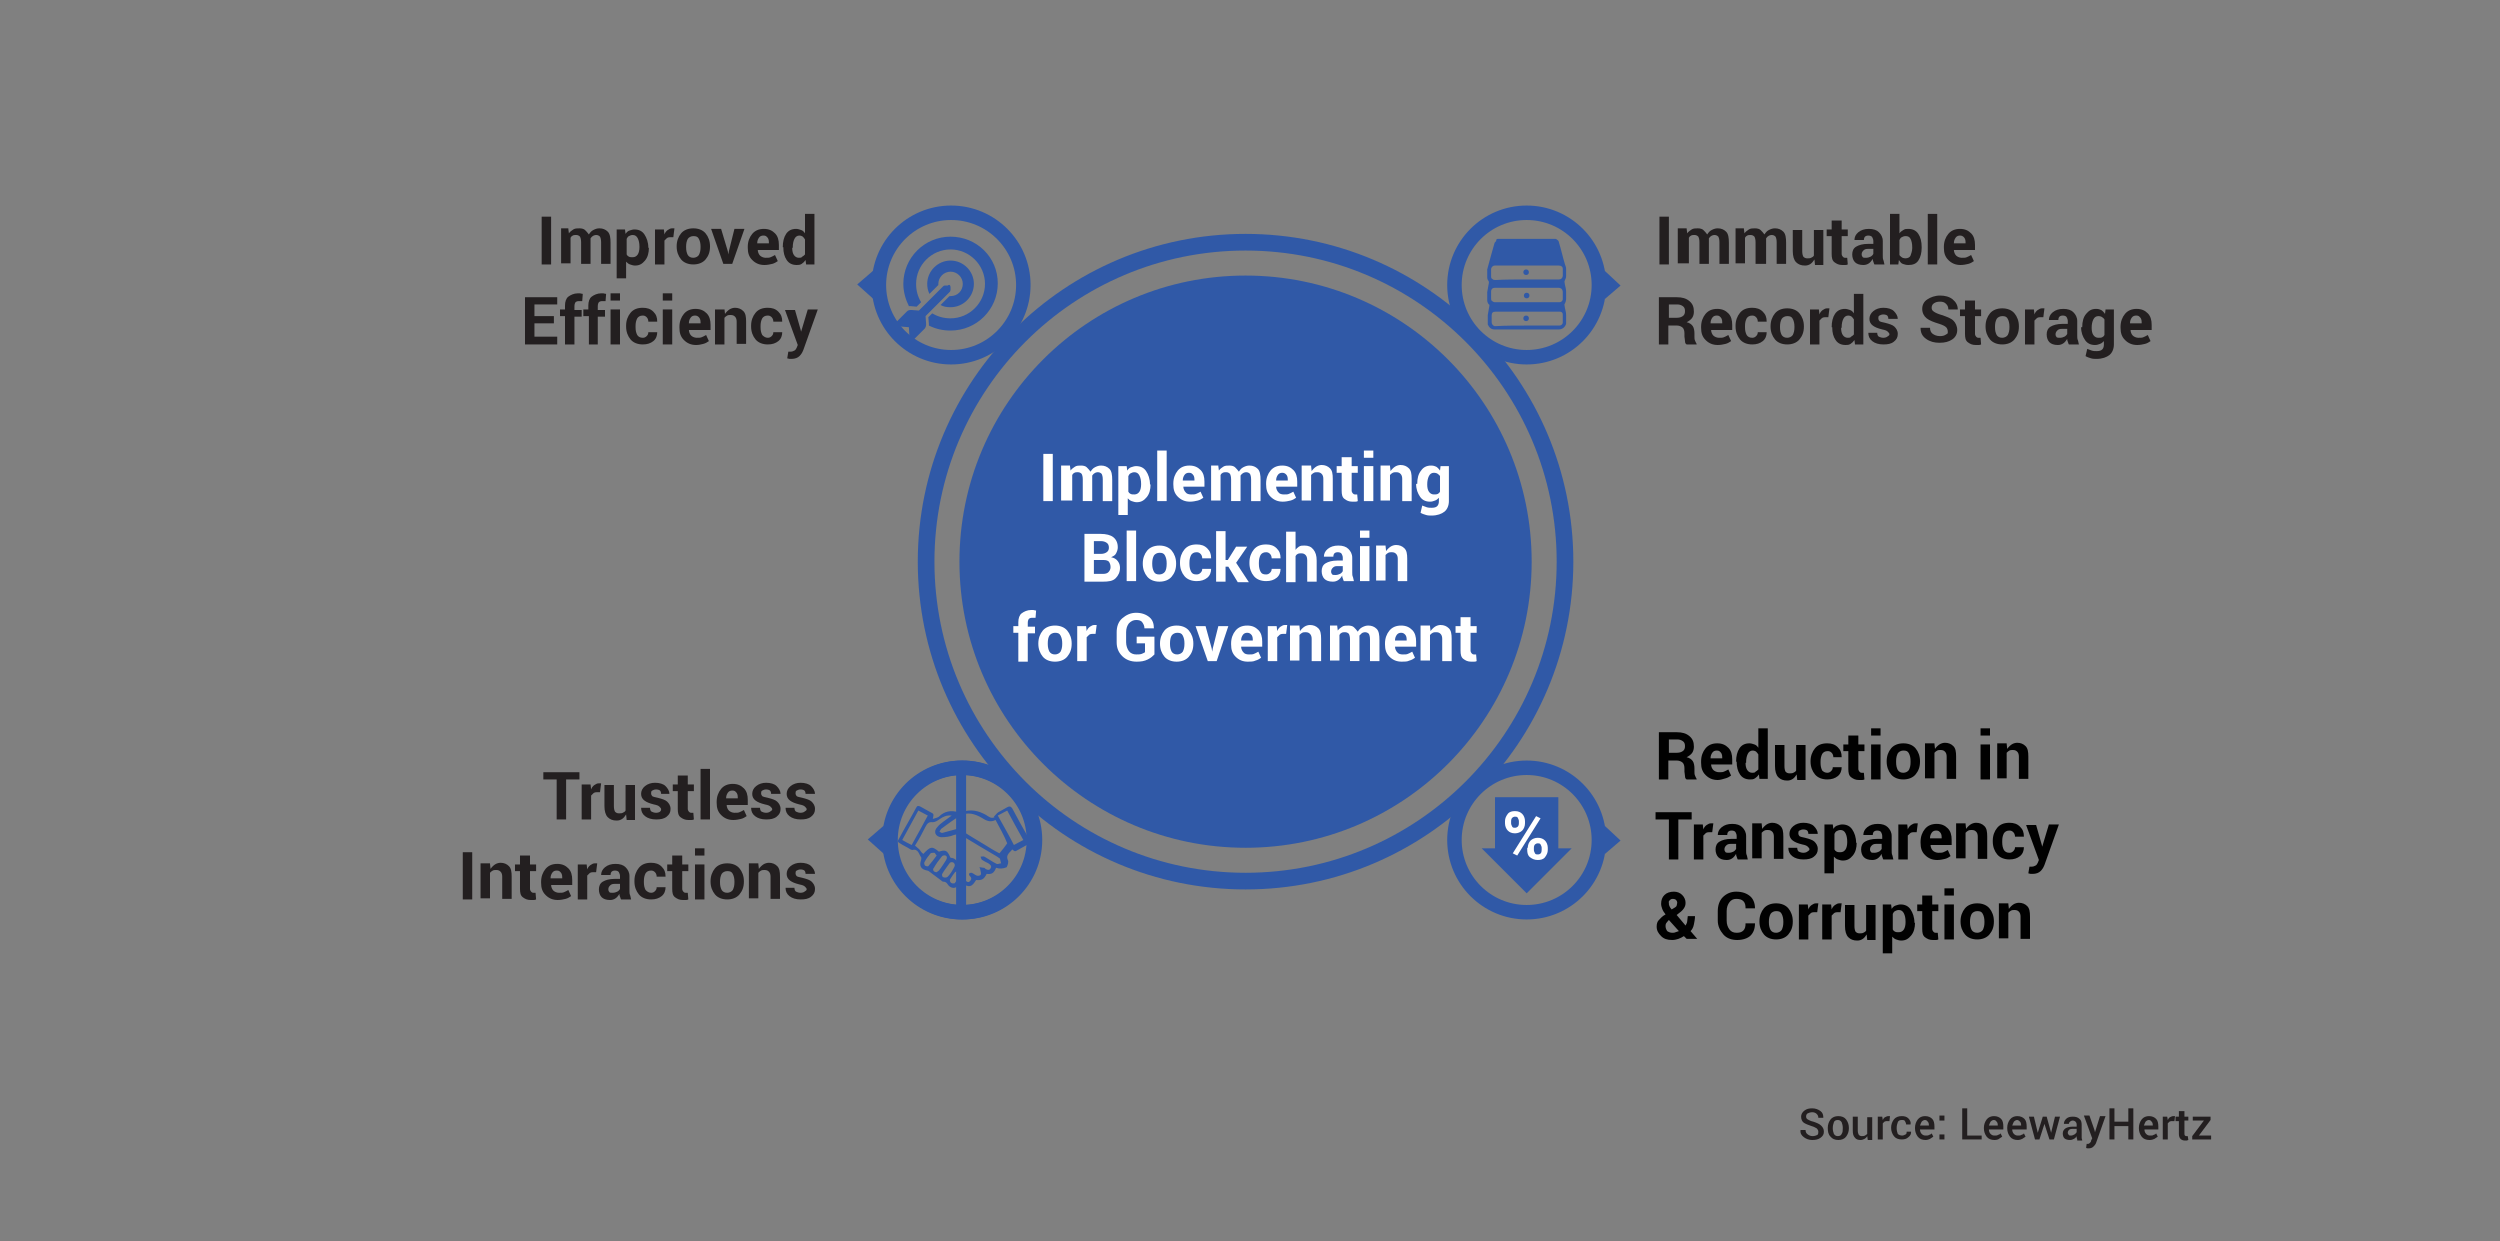 <?xml version="1.0" encoding="UTF-8"?> <!-- Generator: Adobe Illustrator 24.0.1, SVG Export Plug-In . SVG Version: 6.00 Build 0) --> <svg xmlns="http://www.w3.org/2000/svg" xmlns:xlink="http://www.w3.org/1999/xlink" version="1.1" id="Art" x="0px" y="0px" viewBox="0 0 450 223.4" style="enable-background:new 0 0 450 223.4;" xml:space="preserve"><rect x="0" y="0" width="450" height="223.4" fill="#808080" stroke="none"/> <style type="text/css"> .st0{fill:none;stroke:#3059A7;stroke-width:2;stroke-linecap:round;stroke-miterlimit:10;} .st1{fill:#231F20;} .st2{fill:#FFFFFF;} .st3{fill:#3059A7;} .st4{fill:#FFFFFF;stroke:#3059A7;stroke-width:0.812;stroke-linecap:round;stroke-miterlimit:10;} .st5{fill:none;stroke:#FFFFFF;stroke-width:0.8;stroke-linecap:round;stroke-miterlimit:10;} .st6{fill:#3159A7;} .st7{fill:none;stroke:#3159A7;stroke-linecap:round;stroke-miterlimit:10;} .st8{fill:#FFFFFF;stroke:#3059A7;stroke-width:0.653;stroke-miterlimit:10;} .st9{fill:none;stroke:#3059A7;stroke-width:3;stroke-linecap:round;stroke-miterlimit:10;} .st10{fill:none;stroke:#3059A7;stroke-width:0.402;stroke-linecap:round;stroke-linejoin:round;stroke-miterlimit:10;} .st11{fill:#FFFFFF;stroke:#3059A7;stroke-width:0.402;stroke-linecap:round;stroke-linejoin:round;stroke-miterlimit:10;} .st12{fill:#010101;} .st13{fill:none;stroke:#3059A7;stroke-width:2.606;stroke-miterlimit:10;} .st14{fill:none;stroke:#3059A7;stroke-width:3;stroke-miterlimit:10;} </style> <g> <path class="st1" d="M327.3,203.7c0-0.2-0.1-0.4-0.3-0.6c-0.2-0.1-0.5-0.3-0.9-0.4c-0.6-0.2-1.1-0.4-1.4-0.6s-0.5-0.6-0.5-1.1 c0-0.4,0.2-0.8,0.6-1.1s0.8-0.4,1.4-0.4c0.6,0,1.1,0.2,1.5,0.5c0.4,0.3,0.5,0.7,0.5,1.2l0,0h-0.9c0-0.3-0.1-0.5-0.3-0.7 c-0.2-0.2-0.5-0.3-0.8-0.3c-0.3,0-0.6,0.1-0.8,0.2c-0.2,0.1-0.3,0.3-0.3,0.6c0,0.2,0.1,0.4,0.3,0.5c0.2,0.1,0.5,0.3,1,0.4 c0.6,0.2,1.1,0.4,1.4,0.7c0.3,0.3,0.5,0.6,0.5,1.1c0,0.5-0.2,0.8-0.6,1.1s-0.9,0.4-1.5,0.4c-0.6,0-1.1-0.2-1.5-0.5 c-0.4-0.3-0.7-0.7-0.6-1.3l0,0h0.9c0,0.3,0.1,0.6,0.4,0.8s0.5,0.3,0.9,0.3c0.3,0,0.6-0.1,0.8-0.2S327.3,203.9,327.3,203.7z"></path> <path class="st1" d="M329,203c0-0.6,0.2-1.1,0.5-1.5c0.3-0.4,0.8-0.6,1.4-0.6c0.6,0,1.1,0.2,1.4,0.6c0.3,0.4,0.5,0.9,0.5,1.5v0.1 c0,0.6-0.2,1.1-0.5,1.5c-0.3,0.4-0.8,0.6-1.4,0.6c-0.6,0-1.1-0.2-1.4-0.6C329.1,204.2,329,203.7,329,203L329,203z M329.9,203.1 c0,0.4,0.1,0.7,0.2,1c0.2,0.3,0.4,0.4,0.7,0.4c0.3,0,0.6-0.1,0.7-0.4c0.2-0.3,0.2-0.6,0.2-1V203c0-0.4-0.1-0.7-0.2-1 c-0.2-0.3-0.4-0.4-0.7-0.4c-0.3,0-0.6,0.1-0.7,0.4C330,202.3,329.9,202.6,329.9,203.1L329.9,203.1z"></path> <path class="st1" d="M336.1,204.5c-0.1,0.2-0.3,0.4-0.5,0.5c-0.2,0.1-0.4,0.2-0.7,0.2c-0.4,0-0.8-0.1-1-0.4 c-0.3-0.3-0.4-0.7-0.4-1.3V201h0.9v2.5c0,0.4,0.1,0.6,0.2,0.8c0.1,0.1,0.3,0.2,0.5,0.2c0.2,0,0.4,0,0.6-0.1 c0.2-0.1,0.3-0.2,0.4-0.3v-3h0.9v4.1h-0.8L336.1,204.5z"></path> <path class="st1" d="M340.1,201.8l-0.4,0c-0.2,0-0.3,0-0.5,0.1c-0.1,0.1-0.2,0.2-0.3,0.3v2.9H338V201h0.8l0.1,0.6 c0.1-0.2,0.2-0.4,0.4-0.5c0.2-0.1,0.4-0.2,0.6-0.2c0.1,0,0.1,0,0.2,0c0,0,0.1,0,0.1,0L340.1,201.8z"></path> <path class="st1" d="M342.4,204.4c0.2,0,0.4-0.1,0.6-0.2s0.2-0.3,0.2-0.5h0.8l0,0c0,0.4-0.1,0.7-0.5,1c-0.3,0.3-0.7,0.4-1.2,0.4 c-0.6,0-1.1-0.2-1.4-0.6s-0.5-0.9-0.5-1.5V203c0-0.6,0.2-1.1,0.5-1.5c0.3-0.4,0.8-0.6,1.4-0.6c0.5,0,0.9,0.1,1.2,0.4 c0.3,0.3,0.5,0.7,0.4,1.1l0,0h-0.8c0-0.2-0.1-0.4-0.2-0.6s-0.3-0.2-0.6-0.2c-0.3,0-0.6,0.1-0.7,0.4c-0.1,0.3-0.2,0.6-0.2,1v0.1 c0,0.4,0.1,0.7,0.2,1C341.8,204.3,342.1,204.4,342.4,204.4z"></path> <path class="st1" d="M346.6,205.2c-0.6,0-1.1-0.2-1.4-0.6c-0.3-0.4-0.5-0.9-0.5-1.5V203c0-0.6,0.2-1.1,0.5-1.5 c0.3-0.4,0.8-0.6,1.3-0.6c0.6,0,1,0.2,1.3,0.5c0.3,0.3,0.4,0.8,0.4,1.4v0.5h-2.6l0,0c0,0.3,0.1,0.6,0.3,0.8 c0.2,0.2,0.4,0.3,0.7,0.3c0.3,0,0.5,0,0.6-0.1c0.2-0.1,0.4-0.1,0.5-0.3l0.3,0.6c-0.2,0.1-0.4,0.3-0.6,0.4 C347.2,205.1,346.9,205.2,346.6,205.2z M346.5,201.6c-0.2,0-0.4,0.1-0.6,0.3c-0.1,0.2-0.2,0.4-0.3,0.7l0,0h1.6v-0.1 c0-0.3-0.1-0.5-0.2-0.6S346.8,201.6,346.5,201.6z"></path> <path class="st1" d="M350,201.7h-0.9v-0.9h0.9V201.7z M350,205.1h-0.9v-0.9h0.9V205.1z"></path> <path class="st1" d="M354.1,204.4h2.6v0.7h-3.5v-5.6h0.9V204.4z"></path> <path class="st1" d="M359,205.2c-0.6,0-1.1-0.2-1.4-0.6c-0.3-0.4-0.5-0.9-0.5-1.5V203c0-0.6,0.2-1.1,0.5-1.5 c0.3-0.4,0.8-0.6,1.3-0.6c0.6,0,1,0.2,1.3,0.5c0.3,0.3,0.4,0.8,0.4,1.4v0.5h-2.6l0,0c0,0.3,0.1,0.6,0.3,0.8 c0.2,0.2,0.4,0.3,0.7,0.3c0.3,0,0.5,0,0.6-0.1c0.2-0.1,0.4-0.1,0.5-0.3l0.3,0.6c-0.2,0.1-0.4,0.3-0.6,0.4 C359.7,205.1,359.4,205.2,359,205.2z M358.9,201.6c-0.2,0-0.4,0.1-0.6,0.3c-0.1,0.2-0.2,0.4-0.3,0.7l0,0h1.6v-0.1 c0-0.3-0.1-0.5-0.2-0.6S359.2,201.6,358.9,201.6z"></path> <path class="st1" d="M363.2,205.2c-0.6,0-1.1-0.2-1.4-0.6c-0.3-0.4-0.5-0.9-0.5-1.5V203c0-0.6,0.2-1.1,0.5-1.5 c0.3-0.4,0.8-0.6,1.3-0.6c0.6,0,1,0.2,1.3,0.5c0.3,0.3,0.4,0.8,0.4,1.4v0.5h-2.6l0,0c0,0.3,0.1,0.6,0.3,0.8 c0.2,0.2,0.4,0.3,0.7,0.3c0.3,0,0.5,0,0.6-0.1c0.2-0.1,0.4-0.1,0.5-0.3l0.3,0.6c-0.2,0.1-0.4,0.3-0.6,0.4 C363.8,205.1,363.5,205.2,363.2,205.2z M363.1,201.6c-0.2,0-0.4,0.1-0.6,0.3c-0.1,0.2-0.2,0.4-0.3,0.7l0,0h1.6v-0.1 c0-0.3-0.1-0.5-0.2-0.6S363.3,201.6,363.1,201.6z"></path> <path class="st1" d="M369.2,203.9L369.2,203.9l0.7-2.9h0.9l-1.1,4.1h-0.8l-0.9-2.8l0,0l0,0l-0.9,2.8h-0.8l-1.1-4.1h0.9l0.7,2.9l0,0 l0.9-2.9h0.7L369.2,203.9z"></path> <path class="st1" d="M373.9,205.1c0-0.1-0.1-0.2-0.1-0.3c0-0.1,0-0.2,0-0.3c-0.1,0.2-0.3,0.4-0.5,0.5c-0.2,0.1-0.4,0.2-0.7,0.2 c-0.4,0-0.8-0.1-1-0.3c-0.2-0.2-0.3-0.5-0.3-0.9c0-0.4,0.2-0.7,0.5-0.9c0.3-0.2,0.8-0.3,1.3-0.3h0.7v-0.4c0-0.2-0.1-0.4-0.2-0.5 c-0.1-0.1-0.3-0.2-0.5-0.2c-0.2,0-0.4,0.1-0.5,0.2c-0.1,0.1-0.2,0.2-0.2,0.4h-0.9l0,0c0-0.3,0.1-0.6,0.4-0.9 c0.3-0.3,0.7-0.4,1.2-0.4c0.5,0,0.9,0.1,1.2,0.4c0.3,0.2,0.4,0.6,0.4,1.1v1.8c0,0.2,0,0.3,0,0.5c0,0.2,0.1,0.3,0.1,0.5H373.9z M372.8,204.4c0.2,0,0.4-0.1,0.6-0.2c0.2-0.1,0.3-0.3,0.4-0.4v-0.6H373c-0.3,0-0.5,0.1-0.6,0.2s-0.2,0.3-0.2,0.5 c0,0.2,0.1,0.3,0.2,0.4C372.4,204.4,372.6,204.4,372.8,204.4z"></path> <path class="st1" d="M377,203.4l0.1,0.4h0l0.9-2.9h1l-1.7,4.8c-0.1,0.3-0.3,0.5-0.5,0.7c-0.2,0.2-0.5,0.3-0.8,0.3 c-0.1,0-0.2,0-0.2,0c-0.1,0-0.2,0-0.3-0.1l0.1-0.7c0,0,0.1,0,0.1,0c0.1,0,0.1,0,0.1,0c0.2,0,0.3-0.1,0.4-0.2 c0.1-0.1,0.2-0.2,0.2-0.4l0.2-0.4l-1.5-4.1h1L377,203.4z"></path> <path class="st1" d="M384,205.1h-0.9v-2.4h-2.5v2.4h-0.9v-5.6h0.9v2.4h2.5v-2.4h0.9V205.1z"></path> <path class="st1" d="M386.9,205.2c-0.6,0-1.1-0.2-1.4-0.6c-0.3-0.4-0.5-0.9-0.5-1.5V203c0-0.6,0.2-1.1,0.5-1.5 c0.3-0.4,0.8-0.6,1.3-0.6c0.6,0,1,0.2,1.3,0.5c0.3,0.3,0.4,0.8,0.4,1.4v0.5H386l0,0c0,0.3,0.1,0.6,0.3,0.8c0.2,0.2,0.4,0.3,0.7,0.3 c0.3,0,0.5,0,0.6-0.1c0.2-0.1,0.4-0.1,0.5-0.3l0.3,0.6c-0.2,0.1-0.4,0.3-0.6,0.4C387.6,205.1,387.3,205.2,386.9,205.2z M386.8,201.6c-0.2,0-0.4,0.1-0.6,0.3c-0.1,0.2-0.2,0.4-0.3,0.7l0,0h1.6v-0.1c0-0.3-0.1-0.5-0.2-0.6S387.1,201.6,386.8,201.6z"></path> <path class="st1" d="M391.4,201.8l-0.4,0c-0.2,0-0.3,0-0.5,0.1c-0.1,0.1-0.2,0.2-0.3,0.3v2.9h-0.9V201h0.8l0.1,0.6 c0.1-0.2,0.2-0.4,0.4-0.5c0.2-0.1,0.4-0.2,0.6-0.2c0.1,0,0.1,0,0.2,0c0,0,0.1,0,0.1,0L391.4,201.8z"></path> <path class="st1" d="M393.2,200v1h0.7v0.7h-0.7v2.3c0,0.2,0,0.3,0.1,0.4c0.1,0.1,0.2,0.1,0.3,0.1c0.1,0,0.1,0,0.1,0 c0,0,0.1,0,0.1,0l0.1,0.7c-0.1,0-0.2,0.1-0.3,0.1c-0.1,0-0.2,0-0.3,0c-0.3,0-0.6-0.1-0.8-0.3c-0.2-0.2-0.3-0.5-0.3-0.9v-2.3h-0.6 V201h0.6v-1H393.2z"></path> <path class="st1" d="M395.8,204.4h2.2v0.7h-3.4v-0.6l2.1-2.8h-2V201h3.2v0.6L395.8,204.4z"></path> </g> <g> <path class="st12" d="M300.3,136.9v3.4h-1.7v-8.5h3.2c1,0,1.7,0.2,2.3,0.7s0.8,1.1,0.8,1.9c0,0.4-0.1,0.8-0.3,1.1s-0.6,0.6-1,0.8 c0.5,0.1,0.9,0.4,1.1,0.7s0.3,0.8,0.3,1.3v0.6c0,0.2,0,0.5,0.1,0.7s0.2,0.5,0.3,0.6v0.1h-1.8c-0.2-0.1-0.3-0.3-0.3-0.6 s-0.1-0.6-0.1-0.8v-0.6c0-0.4-0.1-0.8-0.3-1s-0.6-0.4-1-0.4H300.3z M300.3,135.5h1.5c0.5,0,0.8-0.1,1.1-0.3s0.4-0.5,0.4-0.9 c0-0.4-0.1-0.7-0.4-0.9s-0.6-0.3-1-0.3h-1.5V135.5z"></path> <path class="st12" d="M309.2,140.4c-0.9,0-1.6-0.3-2.2-0.9s-0.8-1.3-0.8-2.2V137c0-0.9,0.3-1.7,0.8-2.3s1.2-0.9,2.1-0.9 c0.9,0,1.5,0.3,2,0.8s0.7,1.2,0.7,2.1v0.9H308l0,0c0,0.4,0.2,0.8,0.4,1s0.6,0.4,1,0.4c0.4,0,0.7,0,0.9-0.1s0.5-0.2,0.8-0.4l0.5,1.1 c-0.3,0.2-0.6,0.4-1,0.5S309.7,140.4,309.2,140.4z M309,135.1c-0.3,0-0.6,0.1-0.8,0.4s-0.3,0.6-0.3,1l0,0h2.1v-0.2 c0-0.4-0.1-0.7-0.3-0.9S309.4,135.1,309,135.1z"></path> <path class="st12" d="M312.5,137.1c0-1,0.2-1.8,0.6-2.4s1-0.9,1.8-0.9c0.3,0,0.6,0.1,0.9,0.2s0.5,0.3,0.7,0.6v-3.5h1.7v9.1h-1.5 l-0.1-0.8c-0.2,0.3-0.4,0.5-0.7,0.7s-0.6,0.2-0.9,0.2c-0.8,0-1.4-0.3-1.8-0.9s-0.6-1.3-0.6-2.3V137.1z M314.2,137.3 c0,0.6,0.1,1,0.3,1.3s0.5,0.5,0.9,0.5c0.2,0,0.5,0,0.6-0.2c0.2-0.1,0.3-0.2,0.5-0.4v-2.7c-0.1-0.2-0.3-0.4-0.4-0.5 s-0.4-0.2-0.6-0.2c-0.4,0-0.7,0.2-0.9,0.6c-0.2,0.4-0.3,0.9-0.3,1.5V137.3z"></path> <path class="st12" d="M323.4,139.4c-0.2,0.3-0.4,0.6-0.7,0.8s-0.6,0.3-1,0.3c-0.7,0-1.2-0.2-1.6-0.6s-0.6-1.1-0.6-2v-3.8h1.7v3.8 c0,0.5,0.1,0.8,0.2,1c0.2,0.2,0.4,0.3,0.7,0.3c0.3,0,0.5,0,0.7-0.1s0.4-0.2,0.5-0.4v-4.6h1.7v6.3h-1.5L323.4,139.4z"></path> <path class="st12" d="M328.9,139.1c0.3,0,0.5-0.1,0.7-0.3s0.3-0.4,0.3-0.7h1.6l0,0c0,0.6-0.2,1.2-0.7,1.6s-1.1,0.6-1.9,0.6 c-0.9,0-1.7-0.3-2.2-0.9s-0.8-1.4-0.8-2.3V137c0-0.9,0.3-1.7,0.8-2.3s1.2-0.9,2.2-0.9c0.8,0,1.4,0.2,1.9,0.7s0.7,1,0.7,1.8l0,0H330 c0-0.3-0.1-0.6-0.3-0.8s-0.4-0.3-0.7-0.3c-0.5,0-0.8,0.2-1,0.5c-0.2,0.4-0.3,0.8-0.3,1.4v0.2c0,0.6,0.1,1,0.3,1.4 C328.2,138.9,328.5,139.1,328.9,139.1z"></path> <path class="st12" d="M334.5,132.4v1.6h1.1v1.2h-1.1v3.2c0,0.2,0.1,0.4,0.2,0.5s0.2,0.2,0.4,0.2c0.1,0,0.2,0,0.2,0s0.1,0,0.2,0 l0.1,1.2c-0.2,0.1-0.3,0.1-0.5,0.1s-0.3,0-0.5,0c-0.6,0-1-0.2-1.4-0.5s-0.5-0.8-0.5-1.5v-3.2h-0.9v-1.2h0.9v-1.6H334.5z"></path> <path class="st12" d="M338.5,132.4h-1.7v-1.3h1.7V132.4z M338.5,140.3h-1.7v-6.3h1.7V140.3z"></path> <path class="st12" d="M339.6,137c0-0.9,0.3-1.7,0.8-2.3s1.3-0.9,2.2-0.9c0.9,0,1.7,0.3,2.2,0.9s0.8,1.4,0.8,2.3v0.1 c0,1-0.3,1.7-0.8,2.3s-1.3,0.9-2.2,0.9c-0.9,0-1.7-0.3-2.2-0.9s-0.8-1.4-0.8-2.3V137z M341.3,137.2c0,0.6,0.1,1,0.3,1.4 c0.2,0.3,0.5,0.5,1,0.5c0.4,0,0.8-0.2,1-0.5c0.2-0.4,0.3-0.8,0.3-1.4V137c0-0.6-0.1-1-0.3-1.4c-0.2-0.4-0.5-0.5-1-0.5 c-0.4,0-0.8,0.2-1,0.5c-0.2,0.4-0.3,0.8-0.3,1.4V137.2z"></path> <path class="st12" d="M348.2,133.9l0.1,0.9c0.2-0.3,0.5-0.6,0.8-0.8s0.7-0.3,1-0.3c0.6,0,1.1,0.2,1.5,0.6s0.5,1,0.5,1.9v4h-1.7v-4 c0-0.4-0.1-0.7-0.3-0.9c-0.2-0.2-0.4-0.3-0.8-0.3c-0.2,0-0.4,0-0.6,0.1c-0.2,0.1-0.3,0.2-0.5,0.4v4.6h-1.7v-6.3H348.2z"></path> <path class="st12" d="M358.2,132.4h-1.7v-1.3h1.7V132.4z M358.2,140.3h-1.7v-6.3h1.7V140.3z"></path> <path class="st12" d="M361.2,133.9l0.1,0.9c0.2-0.3,0.5-0.6,0.8-0.8s0.7-0.3,1-0.3c0.6,0,1.1,0.2,1.5,0.6s0.5,1,0.5,1.9v4h-1.7v-4 c0-0.4-0.1-0.7-0.3-0.9c-0.2-0.2-0.4-0.3-0.8-0.3c-0.2,0-0.4,0-0.6,0.1c-0.2,0.1-0.3,0.2-0.5,0.4v4.6h-1.7v-6.3H361.2z"></path> <path class="st12" d="M304.5,147.5h-2.4v7.2h-1.7v-7.2H298v-1.3h6.5V147.5z"></path> <path class="st12" d="M308.2,149.8l-0.6,0c-0.3,0-0.5,0.1-0.6,0.2s-0.3,0.3-0.4,0.4v4.3h-1.7v-6.3h1.6l0.1,0.9 c0.1-0.3,0.3-0.6,0.6-0.8s0.5-0.3,0.8-0.3c0.1,0,0.2,0,0.2,0s0.1,0,0.2,0L308.2,149.8z"></path> <path class="st12" d="M312.8,154.7c-0.1-0.1-0.1-0.3-0.2-0.5s-0.1-0.3-0.1-0.5c-0.2,0.3-0.4,0.6-0.7,0.8s-0.6,0.3-1,0.3 c-0.7,0-1.2-0.2-1.5-0.5s-0.5-0.8-0.5-1.4c0-0.6,0.2-1.1,0.7-1.4s1.2-0.5,2.1-0.5h1v-0.5c0-0.3-0.1-0.5-0.2-0.7s-0.4-0.3-0.7-0.3 c-0.3,0-0.5,0.1-0.6,0.2s-0.2,0.3-0.2,0.6l-1.7,0l0,0c0-0.5,0.2-1,0.7-1.4s1.1-0.6,1.9-0.6c0.8,0,1.4,0.2,1.8,0.6s0.7,0.9,0.7,1.6 v2.6c0,0.3,0,0.6,0.1,0.8s0.1,0.5,0.2,0.8H312.8z M311.2,153.5c0.3,0,0.6-0.1,0.8-0.2s0.4-0.3,0.5-0.5v-0.9h-1 c-0.4,0-0.6,0.1-0.8,0.3s-0.3,0.4-0.3,0.7c0,0.2,0.1,0.4,0.2,0.5S311,153.5,311.2,153.5z"></path> <path class="st12" d="M317.1,148.3l0.1,0.9c0.2-0.3,0.5-0.6,0.8-0.8s0.7-0.3,1-0.3c0.6,0,1.1,0.2,1.5,0.6s0.5,1,0.5,1.9v4h-1.7v-4 c0-0.4-0.1-0.7-0.3-0.9c-0.2-0.2-0.4-0.3-0.8-0.3c-0.2,0-0.4,0-0.6,0.1c-0.2,0.1-0.3,0.2-0.5,0.4v4.6h-1.7v-6.3H317.1z"></path> <path class="st12" d="M325.7,152.9c0-0.2-0.1-0.3-0.3-0.5s-0.5-0.3-1-0.4c-0.8-0.2-1.3-0.4-1.7-0.7s-0.6-0.7-0.6-1.2 c0-0.5,0.2-1,0.7-1.4s1.1-0.6,1.8-0.6c0.8,0,1.5,0.2,1.9,0.6s0.7,0.9,0.7,1.4l0,0h-1.7c0-0.3-0.1-0.5-0.2-0.6s-0.4-0.2-0.7-0.2 c-0.3,0-0.5,0.1-0.7,0.2s-0.2,0.3-0.2,0.5c0,0.2,0.1,0.4,0.2,0.5s0.5,0.2,1,0.3c0.8,0.2,1.4,0.4,1.7,0.7s0.6,0.7,0.6,1.3 c0,0.6-0.2,1-0.7,1.4s-1.1,0.5-1.9,0.5c-0.8,0-1.5-0.2-2-0.6s-0.7-0.9-0.7-1.5l0,0h1.6c0,0.3,0.1,0.6,0.3,0.7s0.5,0.2,0.8,0.2 c0.3,0,0.6-0.1,0.7-0.2S325.7,153.1,325.7,152.9z"></path> <path class="st12" d="M334.2,151.7c0,0.9-0.2,1.7-0.7,2.3s-1,0.9-1.8,0.9c-0.3,0-0.6-0.1-0.9-0.2s-0.5-0.3-0.7-0.5v3h-1.7v-8.8h1.5 l0.1,0.8c0.2-0.3,0.4-0.5,0.7-0.6s0.6-0.2,0.9-0.2c0.8,0,1.4,0.3,1.8,0.9s0.7,1.4,0.7,2.4V151.7z M332.5,151.5 c0-0.6-0.1-1.1-0.3-1.5c-0.2-0.4-0.5-0.6-0.9-0.6c-0.3,0-0.5,0.1-0.7,0.2s-0.3,0.3-0.4,0.5v2.8c0.1,0.2,0.2,0.3,0.4,0.4 s0.4,0.1,0.7,0.1c0.4,0,0.7-0.2,0.9-0.5c0.2-0.3,0.3-0.8,0.3-1.3V151.5z"></path> <path class="st12" d="M339,154.7c-0.1-0.1-0.1-0.3-0.2-0.5s-0.1-0.3-0.1-0.5c-0.2,0.3-0.4,0.6-0.7,0.8s-0.6,0.3-1,0.3 c-0.7,0-1.2-0.2-1.5-0.5s-0.5-0.8-0.5-1.4c0-0.6,0.2-1.1,0.7-1.4s1.2-0.5,2.1-0.5h1v-0.5c0-0.3-0.1-0.5-0.2-0.7s-0.4-0.3-0.7-0.3 c-0.3,0-0.5,0.1-0.6,0.2s-0.2,0.3-0.2,0.6l-1.7,0l0,0c0-0.5,0.2-1,0.7-1.4s1.1-0.6,1.9-0.6c0.8,0,1.4,0.2,1.8,0.6s0.7,0.9,0.7,1.6 v2.6c0,0.3,0,0.6,0.1,0.8s0.1,0.5,0.2,0.8H339z M337.4,153.5c0.3,0,0.6-0.1,0.8-0.2s0.4-0.3,0.5-0.5v-0.9h-1 c-0.4,0-0.6,0.1-0.8,0.3s-0.3,0.4-0.3,0.7c0,0.2,0.1,0.4,0.2,0.5S337.1,153.5,337.4,153.5z"></path> <path class="st12" d="M345,149.8l-0.6,0c-0.3,0-0.5,0.1-0.6,0.2s-0.3,0.3-0.4,0.4v4.3h-1.7v-6.3h1.6l0.1,0.9 c0.1-0.3,0.3-0.6,0.6-0.8s0.5-0.3,0.8-0.3c0.1,0,0.2,0,0.2,0s0.1,0,0.2,0L345,149.8z"></path> <path class="st12" d="M348.7,154.8c-0.9,0-1.6-0.3-2.2-0.9s-0.8-1.3-0.8-2.2v-0.2c0-0.9,0.3-1.7,0.8-2.3s1.2-0.9,2.1-0.9 c0.9,0,1.5,0.3,2,0.8s0.7,1.2,0.7,2.1v0.9h-3.8l0,0c0,0.4,0.2,0.8,0.4,1s0.6,0.4,1,0.4c0.4,0,0.7,0,0.9-0.1s0.5-0.2,0.8-0.4 l0.5,1.1c-0.3,0.2-0.6,0.4-1,0.5S349.2,154.8,348.7,154.8z M348.5,149.5c-0.3,0-0.6,0.1-0.8,0.4s-0.3,0.6-0.3,1l0,0h2.1v-0.2 c0-0.4-0.1-0.7-0.3-0.9S348.9,149.5,348.5,149.5z"></path> <path class="st12" d="M353.8,148.3l0.1,0.9c0.2-0.3,0.5-0.6,0.8-0.8s0.7-0.3,1-0.3c0.6,0,1.1,0.2,1.5,0.6s0.5,1,0.5,1.9v4H356v-4 c0-0.4-0.1-0.7-0.3-0.9c-0.2-0.2-0.4-0.3-0.8-0.3c-0.2,0-0.4,0-0.6,0.1c-0.2,0.1-0.3,0.2-0.5,0.4v4.6h-1.7v-6.3H353.8z"></path> <path class="st12" d="M361.7,153.5c0.3,0,0.5-0.1,0.7-0.3s0.3-0.4,0.3-0.7h1.6l0,0c0,0.6-0.2,1.2-0.7,1.6s-1.1,0.6-1.9,0.6 c-0.9,0-1.7-0.3-2.2-0.9s-0.8-1.4-0.8-2.3v-0.2c0-0.9,0.3-1.7,0.8-2.3s1.2-0.9,2.2-0.9c0.8,0,1.4,0.2,1.9,0.7s0.7,1,0.7,1.8l0,0 h-1.6c0-0.3-0.1-0.6-0.3-0.8s-0.4-0.3-0.7-0.3c-0.5,0-0.8,0.2-1,0.5c-0.2,0.4-0.3,0.8-0.3,1.4v0.2c0,0.6,0.1,1,0.3,1.4 C360.9,153.3,361.2,153.5,361.7,153.5z"></path> <path class="st12" d="M367.5,152l0.1,0.4h0l1.2-4h1.8l-2.6,7.3c-0.2,0.5-0.4,0.8-0.7,1.1s-0.8,0.5-1.4,0.5c-0.1,0-0.3,0-0.4,0 s-0.3-0.1-0.4-0.1l0.2-1.2c0.1,0,0.1,0,0.2,0s0.1,0,0.2,0c0.3,0,0.5-0.1,0.7-0.2s0.3-0.3,0.4-0.5l0.2-0.5l-2.3-6.3h1.8L367.5,152z"></path> <path class="st12" d="M298.2,166.8c0-0.5,0.1-0.9,0.4-1.2s0.6-0.7,1.2-1c-0.3-0.4-0.5-0.7-0.6-1s-0.2-0.6-0.2-0.9 c0-0.7,0.2-1.2,0.6-1.6s1-0.6,1.7-0.6c0.6,0,1.1,0.2,1.5,0.6s0.6,0.9,0.6,1.4c0,0.4-0.1,0.7-0.3,1s-0.5,0.6-0.8,0.8l-0.5,0.4 l1.6,1.9c0.1-0.2,0.3-0.5,0.3-0.8s0.1-0.6,0.1-0.9h1.3c0,0.5-0.1,1-0.2,1.5s-0.3,0.9-0.6,1.2l1.2,1.4l0,0h-1.9l-0.5-0.5 c-0.3,0.2-0.7,0.4-1,0.5s-0.7,0.2-1.1,0.2c-0.9,0-1.5-0.2-2-0.7S298.2,167.5,298.2,166.8z M301,167.9c0.2,0,0.4,0,0.6-0.1 s0.4-0.1,0.6-0.2l-1.8-2l-0.1,0.1c-0.2,0.2-0.3,0.4-0.4,0.5c-0.1,0.2-0.1,0.4-0.1,0.5c0,0.3,0.1,0.6,0.3,0.9 C300.4,167.8,300.7,167.9,301,167.9z M300.4,162.6c0,0.2,0,0.3,0.1,0.5s0.2,0.4,0.4,0.6l0.5-0.3c0.2-0.1,0.4-0.3,0.4-0.4 s0.1-0.3,0.1-0.5c0-0.2-0.1-0.4-0.2-0.5s-0.3-0.2-0.6-0.2c-0.3,0-0.4,0.1-0.6,0.3S300.4,162.4,300.4,162.6z"></path> <path class="st12" d="M315.9,166.2L315.9,166.2c0,1-0.3,1.7-0.8,2.2s-1.4,0.8-2.4,0.8c-1,0-1.9-0.3-2.5-1s-1-1.5-1-2.5V164 c0-1,0.3-1.9,0.9-2.5s1.4-1,2.4-1c1.1,0,1.9,0.3,2.5,0.8s0.9,1.3,0.9,2.2l0,0h-1.7c0-0.6-0.1-1-0.4-1.3s-0.7-0.4-1.3-0.4 c-0.5,0-0.9,0.2-1.2,0.6c-0.3,0.4-0.5,0.9-0.5,1.6v1.7c0,0.7,0.2,1.2,0.5,1.6c0.3,0.4,0.7,0.6,1.3,0.6c0.5,0,0.9-0.1,1.2-0.4 s0.4-0.7,0.4-1.3H315.9z"></path> <path class="st12" d="M316.7,165.8c0-0.9,0.3-1.7,0.8-2.3s1.3-0.9,2.2-0.9c0.9,0,1.7,0.3,2.2,0.9s0.8,1.4,0.8,2.3v0.1 c0,1-0.3,1.7-0.8,2.3s-1.3,0.9-2.2,0.9c-0.9,0-1.7-0.3-2.2-0.9s-0.8-1.4-0.8-2.3V165.8z M318.4,166c0,0.6,0.1,1,0.3,1.4 c0.2,0.3,0.5,0.5,1,0.5c0.4,0,0.8-0.2,1-0.5c0.2-0.4,0.3-0.8,0.3-1.4v-0.1c0-0.6-0.1-1-0.3-1.4c-0.2-0.4-0.5-0.5-1-0.5 c-0.4,0-0.8,0.2-1,0.5c-0.2,0.4-0.3,0.8-0.3,1.4V166z"></path> <path class="st12" d="M327.1,164.2l-0.6,0c-0.3,0-0.5,0.1-0.6,0.2s-0.3,0.3-0.4,0.4v4.3h-1.7v-6.3h1.6l0.1,0.9 c0.1-0.3,0.3-0.6,0.6-0.8s0.5-0.3,0.8-0.3c0.1,0,0.2,0,0.2,0s0.1,0,0.2,0L327.1,164.2z"></path> <path class="st12" d="M331.3,164.2l-0.6,0c-0.3,0-0.5,0.1-0.6,0.2s-0.3,0.3-0.4,0.4v4.3H328v-6.3h1.6l0.1,0.9 c0.1-0.3,0.3-0.6,0.6-0.8s0.5-0.3,0.8-0.3c0.1,0,0.2,0,0.2,0s0.1,0,0.2,0L331.3,164.2z"></path> <path class="st12" d="M336,168.2c-0.2,0.3-0.4,0.6-0.7,0.8s-0.6,0.3-1,0.3c-0.7,0-1.2-0.2-1.6-0.6s-0.6-1.1-0.6-2v-3.8h1.7v3.8 c0,0.5,0.1,0.8,0.2,1c0.2,0.2,0.4,0.3,0.7,0.3c0.3,0,0.5,0,0.7-0.1s0.4-0.2,0.5-0.4v-4.6h1.7v6.3h-1.5L336,168.2z"></path> <path class="st12" d="M344.7,166.1c0,0.9-0.2,1.7-0.7,2.3s-1,0.9-1.8,0.9c-0.3,0-0.6-0.1-0.9-0.2s-0.5-0.3-0.7-0.5v3h-1.7v-8.8h1.5 l0.1,0.8c0.2-0.3,0.4-0.5,0.7-0.6s0.6-0.2,0.9-0.2c0.8,0,1.4,0.3,1.8,0.9s0.7,1.4,0.7,2.4V166.1z M343,165.9c0-0.6-0.1-1.1-0.3-1.5 c-0.2-0.4-0.5-0.6-0.9-0.6c-0.3,0-0.5,0.1-0.7,0.2s-0.3,0.3-0.4,0.5v2.8c0.1,0.2,0.2,0.3,0.4,0.4s0.4,0.1,0.7,0.1 c0.4,0,0.7-0.2,0.9-0.5c0.2-0.3,0.3-0.8,0.3-1.3V165.9z"></path> <path class="st12" d="M347.8,161.2v1.6h1.1v1.2h-1.1v3.2c0,0.2,0.1,0.4,0.2,0.5s0.2,0.2,0.4,0.2c0.1,0,0.2,0,0.2,0s0.1,0,0.2,0 l0.1,1.2c-0.2,0.1-0.3,0.1-0.5,0.1s-0.3,0-0.5,0c-0.6,0-1-0.2-1.4-0.5s-0.5-0.8-0.5-1.5v-3.2h-0.9v-1.2h0.9v-1.6H347.8z"></path> <path class="st12" d="M351.7,161.2H350v-1.3h1.7V161.2z M351.7,169.1H350v-6.3h1.7V169.1z"></path> <path class="st12" d="M352.9,165.8c0-0.9,0.3-1.7,0.8-2.3s1.3-0.9,2.2-0.9c0.9,0,1.7,0.3,2.2,0.9s0.8,1.4,0.8,2.3v0.1 c0,1-0.3,1.7-0.8,2.3s-1.3,0.9-2.2,0.9c-0.9,0-1.7-0.3-2.2-0.9s-0.8-1.4-0.8-2.3V165.8z M354.6,166c0,0.6,0.1,1,0.3,1.4 c0.2,0.3,0.5,0.5,1,0.5c0.4,0,0.8-0.2,1-0.5c0.2-0.4,0.3-0.8,0.3-1.4v-0.1c0-0.6-0.1-1-0.3-1.4c-0.2-0.4-0.5-0.5-1-0.5 c-0.4,0-0.8,0.2-1,0.5c-0.2,0.4-0.3,0.8-0.3,1.4V166z"></path> <path class="st12" d="M361.5,162.7l0.1,0.9c0.2-0.3,0.5-0.6,0.8-0.8s0.7-0.3,1-0.3c0.6,0,1.1,0.2,1.5,0.6s0.5,1,0.5,1.9v4h-1.7v-4 c0-0.4-0.1-0.7-0.3-0.9c-0.2-0.2-0.4-0.3-0.8-0.3c-0.2,0-0.4,0-0.6,0.1c-0.2,0.1-0.3,0.2-0.5,0.4v4.6h-1.7v-6.3H361.5z"></path> </g> <g> <path class="st1" d="M104.3,140.3h-2.4v7.2h-1.7v-7.2h-2.4v-1.3h6.5V140.3z"></path> <path class="st1" d="M108,142.6l-0.6,0c-0.3,0-0.5,0.1-0.6,0.2s-0.3,0.3-0.4,0.4v4.3h-1.7v-6.3h1.6l0.1,0.9 c0.1-0.3,0.3-0.6,0.6-0.8s0.5-0.3,0.8-0.3c0.1,0,0.2,0,0.2,0s0.1,0,0.2,0L108,142.6z"></path> <path class="st1" d="M112.7,146.6c-0.2,0.3-0.4,0.6-0.7,0.8s-0.6,0.3-1,0.3c-0.7,0-1.2-0.2-1.6-0.6s-0.6-1.1-0.6-2v-3.8h1.7v3.8 c0,0.5,0.1,0.8,0.2,1c0.2,0.2,0.4,0.3,0.7,0.3c0.3,0,0.5,0,0.7-0.1s0.4-0.2,0.5-0.4v-4.6h1.7v6.3h-1.5L112.7,146.6z"></path> <path class="st1" d="M119,145.7c0-0.2-0.1-0.3-0.3-0.5s-0.5-0.3-1-0.4c-0.8-0.2-1.3-0.4-1.7-0.7s-0.6-0.7-0.6-1.2 c0-0.5,0.2-1,0.7-1.4s1.1-0.6,1.8-0.6c0.8,0,1.5,0.2,1.9,0.6s0.7,0.9,0.7,1.4l0,0H119c0-0.3-0.1-0.5-0.2-0.6s-0.4-0.2-0.7-0.2 c-0.3,0-0.5,0.1-0.7,0.2s-0.2,0.3-0.2,0.5c0,0.2,0.1,0.4,0.2,0.5s0.5,0.2,1,0.3c0.8,0.2,1.4,0.4,1.7,0.7s0.6,0.7,0.6,1.3 c0,0.6-0.2,1-0.7,1.4s-1.1,0.5-1.9,0.5c-0.8,0-1.5-0.2-2-0.6s-0.7-0.9-0.7-1.5l0,0h1.6c0,0.3,0.1,0.6,0.3,0.7s0.5,0.2,0.8,0.2 c0.3,0,0.6-0.1,0.7-0.2S119,145.9,119,145.7z"></path> <path class="st1" d="M123.8,139.6v1.6h1.1v1.2h-1.1v3.2c0,0.2,0.1,0.4,0.2,0.5s0.2,0.2,0.4,0.2c0.1,0,0.2,0,0.2,0s0.1,0,0.2,0 l0.1,1.2c-0.2,0.1-0.3,0.1-0.5,0.1s-0.3,0-0.5,0c-0.6,0-1-0.2-1.4-0.5s-0.5-0.8-0.5-1.5v-3.2h-0.9v-1.2h0.9v-1.6H123.8z"></path> <path class="st1" d="M127.8,147.5h-1.7v-9.1h1.7V147.5z"></path> <path class="st1" d="M132,147.6c-0.9,0-1.6-0.3-2.2-0.9s-0.8-1.3-0.8-2.2v-0.2c0-0.9,0.3-1.7,0.8-2.3s1.2-0.9,2.1-0.9 c0.9,0,1.5,0.3,2,0.8s0.7,1.2,0.7,2.1v0.9h-3.8l0,0c0,0.4,0.2,0.8,0.4,1s0.6,0.4,1,0.4c0.4,0,0.7,0,0.9-0.1s0.5-0.2,0.8-0.4 l0.5,1.1c-0.3,0.2-0.6,0.4-1,0.5S132.5,147.6,132,147.6z M131.8,142.3c-0.3,0-0.6,0.1-0.8,0.4s-0.3,0.6-0.3,1l0,0h2.1v-0.2 c0-0.4-0.1-0.7-0.3-0.9S132.2,142.3,131.8,142.3z"></path> <path class="st1" d="M139,145.7c0-0.2-0.1-0.3-0.3-0.5s-0.5-0.3-1-0.4c-0.8-0.2-1.3-0.4-1.7-0.7s-0.6-0.7-0.6-1.2 c0-0.5,0.2-1,0.7-1.4s1.1-0.6,1.8-0.6c0.8,0,1.5,0.2,1.9,0.6s0.7,0.9,0.7,1.4l0,0h-1.7c0-0.3-0.1-0.5-0.2-0.6s-0.4-0.2-0.7-0.2 c-0.3,0-0.5,0.1-0.7,0.2s-0.2,0.3-0.2,0.5c0,0.2,0.1,0.4,0.2,0.5s0.5,0.2,1,0.3c0.8,0.2,1.4,0.4,1.7,0.7s0.6,0.7,0.6,1.3 c0,0.6-0.2,1-0.7,1.4s-1.1,0.5-1.9,0.5c-0.8,0-1.5-0.2-2-0.6s-0.7-0.9-0.7-1.5l0,0h1.6c0,0.3,0.1,0.6,0.3,0.7s0.5,0.2,0.8,0.2 c0.3,0,0.6-0.1,0.7-0.2S139,145.9,139,145.7z"></path> <path class="st1" d="M145.2,145.7c0-0.2-0.1-0.3-0.3-0.5s-0.5-0.3-1-0.4c-0.8-0.2-1.3-0.4-1.7-0.7s-0.6-0.7-0.6-1.2 c0-0.5,0.2-1,0.7-1.4s1.1-0.6,1.8-0.6c0.8,0,1.5,0.2,1.9,0.6s0.7,0.9,0.7,1.4l0,0h-1.7c0-0.3-0.1-0.5-0.2-0.6s-0.4-0.2-0.7-0.2 c-0.3,0-0.5,0.1-0.7,0.2s-0.2,0.3-0.2,0.5c0,0.2,0.1,0.4,0.2,0.5s0.5,0.2,1,0.3c0.8,0.2,1.4,0.4,1.7,0.7s0.6,0.7,0.6,1.3 c0,0.6-0.2,1-0.7,1.4s-1.1,0.5-1.9,0.5c-0.8,0-1.5-0.2-2-0.6s-0.7-0.9-0.7-1.5l0,0h1.6c0,0.3,0.1,0.6,0.3,0.7s0.5,0.2,0.8,0.2 c0.3,0,0.6-0.1,0.7-0.2S145.2,145.9,145.2,145.7z"></path> <path class="st1" d="M85,161.9h-1.7v-8.5H85V161.9z"></path> <path class="st1" d="M88.2,155.5l0.1,0.9c0.2-0.3,0.5-0.6,0.8-0.8s0.7-0.3,1-0.3c0.6,0,1.1,0.2,1.5,0.6s0.5,1,0.5,1.9v4h-1.7v-4 c0-0.4-0.1-0.7-0.3-0.9c-0.2-0.2-0.4-0.3-0.8-0.3c-0.2,0-0.4,0-0.6,0.1c-0.2,0.1-0.3,0.2-0.5,0.4v4.6h-1.7v-6.3H88.2z"></path> <path class="st1" d="M95.4,154v1.6h1.1v1.2h-1.1v3.2c0,0.2,0.1,0.4,0.2,0.5s0.2,0.2,0.4,0.2c0.1,0,0.2,0,0.2,0s0.1,0,0.2,0l0.1,1.2 c-0.2,0.1-0.3,0.1-0.5,0.1s-0.3,0-0.5,0c-0.6,0-1-0.2-1.4-0.5s-0.5-0.8-0.5-1.5v-3.2h-0.9v-1.2h0.9V154H95.4z"></path> <path class="st1" d="M100.4,162c-0.9,0-1.6-0.3-2.2-0.9s-0.8-1.3-0.8-2.2v-0.2c0-0.9,0.3-1.7,0.8-2.3s1.2-0.9,2.1-0.9 c0.9,0,1.5,0.3,2,0.8s0.7,1.2,0.7,2.1v0.9h-3.8l0,0c0,0.4,0.2,0.8,0.4,1s0.6,0.4,1,0.4c0.4,0,0.7,0,0.9-0.1s0.5-0.2,0.8-0.4 l0.5,1.1c-0.3,0.2-0.6,0.4-1,0.5S100.9,162,100.4,162z M100.2,156.7c-0.3,0-0.6,0.1-0.8,0.4s-0.3,0.6-0.3,1l0,0h2.1v-0.2 c0-0.4-0.1-0.7-0.3-0.9S100.6,156.7,100.2,156.7z"></path> <path class="st1" d="M107.3,157l-0.6,0c-0.3,0-0.5,0.1-0.6,0.2s-0.3,0.3-0.4,0.4v4.3h-1.7v-6.3h1.6l0.1,0.9 c0.1-0.3,0.3-0.6,0.6-0.8s0.5-0.3,0.8-0.3c0.1,0,0.2,0,0.2,0s0.1,0,0.2,0L107.3,157z"></path> <path class="st1" d="M111.8,161.9c-0.1-0.1-0.1-0.3-0.2-0.5s-0.1-0.3-0.1-0.5c-0.2,0.3-0.4,0.6-0.7,0.8s-0.6,0.3-1,0.3 c-0.7,0-1.2-0.2-1.5-0.5s-0.5-0.8-0.5-1.4c0-0.6,0.2-1.1,0.7-1.4s1.2-0.5,2.1-0.5h1v-0.5c0-0.3-0.1-0.5-0.2-0.7s-0.4-0.3-0.7-0.3 c-0.3,0-0.5,0.1-0.6,0.2s-0.2,0.3-0.2,0.6l-1.7,0l0,0c0-0.5,0.2-1,0.7-1.4s1.1-0.6,1.9-0.6c0.8,0,1.4,0.2,1.8,0.6s0.7,0.9,0.7,1.6 v2.6c0,0.3,0,0.6,0.1,0.8s0.1,0.5,0.2,0.8H111.8z M110.3,160.7c0.3,0,0.6-0.1,0.8-0.2s0.4-0.3,0.5-0.5v-0.9h-1 c-0.4,0-0.6,0.1-0.8,0.3s-0.3,0.4-0.3,0.7c0,0.2,0.1,0.4,0.2,0.5S110,160.7,110.3,160.7z"></path> <path class="st1" d="M117.2,160.7c0.3,0,0.5-0.1,0.7-0.3s0.3-0.4,0.3-0.7h1.6l0,0c0,0.6-0.2,1.2-0.7,1.6s-1.1,0.6-1.9,0.6 c-0.9,0-1.7-0.3-2.2-0.9s-0.8-1.4-0.8-2.3v-0.2c0-0.9,0.3-1.7,0.8-2.3s1.2-0.9,2.2-0.9c0.8,0,1.4,0.2,1.9,0.7s0.7,1,0.7,1.8l0,0 h-1.6c0-0.3-0.1-0.6-0.3-0.8s-0.4-0.3-0.7-0.3c-0.5,0-0.8,0.2-1,0.5c-0.2,0.4-0.3,0.8-0.3,1.4v0.2c0,0.6,0.1,1,0.3,1.4 C116.5,160.5,116.8,160.7,117.2,160.7z"></path> <path class="st1" d="M122.8,154v1.6h1.1v1.2h-1.1v3.2c0,0.2,0.1,0.4,0.2,0.5s0.2,0.2,0.4,0.2c0.1,0,0.2,0,0.2,0s0.1,0,0.2,0 l0.1,1.2c-0.2,0.1-0.3,0.1-0.5,0.1s-0.3,0-0.5,0c-0.6,0-1-0.2-1.4-0.5s-0.5-0.8-0.5-1.5v-3.2h-0.9v-1.2h0.9V154H122.8z"></path> <path class="st1" d="M126.8,154h-1.7v-1.3h1.7V154z M126.8,161.9h-1.7v-6.3h1.7V161.9z"></path> <path class="st1" d="M127.9,158.6c0-0.9,0.3-1.7,0.8-2.3s1.3-0.9,2.2-0.9c0.9,0,1.7,0.3,2.2,0.9s0.8,1.4,0.8,2.3v0.1 c0,1-0.3,1.7-0.8,2.3s-1.3,0.9-2.2,0.9c-0.9,0-1.7-0.3-2.2-0.9s-0.8-1.4-0.8-2.3V158.6z M129.6,158.8c0,0.6,0.1,1,0.3,1.4 c0.2,0.3,0.5,0.5,1,0.5c0.4,0,0.8-0.2,1-0.5c0.2-0.4,0.3-0.8,0.3-1.4v-0.1c0-0.6-0.1-1-0.3-1.4c-0.2-0.4-0.5-0.5-1-0.5 c-0.4,0-0.8,0.2-1,0.5c-0.2,0.4-0.3,0.8-0.3,1.4V158.8z"></path> <path class="st1" d="M136.5,155.5l0.1,0.9c0.2-0.3,0.5-0.6,0.8-0.8s0.7-0.3,1-0.3c0.6,0,1.1,0.2,1.5,0.6s0.5,1,0.5,1.9v4h-1.7v-4 c0-0.4-0.1-0.7-0.3-0.9c-0.2-0.2-0.4-0.3-0.8-0.3c-0.2,0-0.4,0-0.6,0.1c-0.2,0.1-0.3,0.2-0.5,0.4v4.6h-1.7v-6.3H136.5z"></path> <path class="st1" d="M145.2,160.1c0-0.2-0.1-0.3-0.3-0.5s-0.5-0.3-1-0.4c-0.8-0.2-1.3-0.4-1.7-0.7s-0.6-0.7-0.6-1.2 c0-0.5,0.2-1,0.7-1.4s1.1-0.6,1.8-0.6c0.8,0,1.5,0.2,1.9,0.6s0.7,0.9,0.7,1.4l0,0h-1.7c0-0.3-0.1-0.5-0.2-0.6s-0.4-0.2-0.7-0.2 c-0.3,0-0.5,0.1-0.7,0.2s-0.2,0.3-0.2,0.5c0,0.2,0.1,0.4,0.2,0.5s0.5,0.2,1,0.3c0.8,0.2,1.4,0.4,1.7,0.7s0.6,0.7,0.6,1.3 c0,0.6-0.2,1-0.7,1.4s-1.1,0.5-1.9,0.5c-0.8,0-1.5-0.2-2-0.6s-0.7-0.9-0.7-1.5l0,0h1.6c0,0.3,0.1,0.6,0.3,0.7s0.5,0.2,0.8,0.2 c0.3,0,0.6-0.1,0.7-0.2S145.2,160.3,145.2,160.1z"></path> </g> <g> <path class="st1" d="M99.2,47.6h-1.7V39h1.7V47.6z"></path> <path class="st1" d="M102.3,41.2l0.1,0.8c0.2-0.3,0.5-0.5,0.8-0.7s0.7-0.2,1.1-0.2c0.4,0,0.8,0.1,1,0.3s0.5,0.5,0.7,0.8 c0.2-0.3,0.4-0.6,0.8-0.8s0.7-0.3,1.1-0.3c0.6,0,1.1,0.2,1.5,0.6s0.5,1.1,0.5,2v3.8h-1.7v-3.9c0-0.5-0.1-0.8-0.2-1 c-0.2-0.2-0.4-0.3-0.7-0.3c-0.2,0-0.5,0.1-0.6,0.2c-0.2,0.1-0.3,0.3-0.4,0.4c0,0.1,0,0.1,0,0.2s0,0.1,0,0.2v4.2h-1.7v-3.9 c0-0.5-0.1-0.8-0.2-1c-0.2-0.2-0.4-0.3-0.7-0.3c-0.2,0-0.4,0-0.6,0.1c-0.2,0.1-0.3,0.2-0.4,0.4v4.6h-1.7v-6.3H102.3z"></path> <path class="st1" d="M116.8,44.6c0,0.9-0.2,1.7-0.7,2.3s-1,0.9-1.8,0.9c-0.3,0-0.6-0.1-0.9-0.2s-0.5-0.3-0.7-0.5v3h-1.7v-8.8h1.5 l0.1,0.8c0.2-0.3,0.4-0.5,0.7-0.6s0.6-0.2,0.9-0.2c0.8,0,1.4,0.3,1.8,0.9s0.7,1.4,0.7,2.4V44.6z M115.1,44.4c0-0.6-0.1-1.1-0.3-1.5 c-0.2-0.4-0.5-0.6-0.9-0.6c-0.3,0-0.5,0.1-0.7,0.2s-0.3,0.3-0.4,0.5v2.8c0.1,0.2,0.2,0.3,0.4,0.4s0.4,0.1,0.7,0.1 c0.4,0,0.7-0.2,0.9-0.5c0.2-0.3,0.3-0.8,0.3-1.3V44.4z"></path> <path class="st1" d="M121.2,42.7l-0.6,0c-0.3,0-0.5,0.1-0.6,0.2s-0.3,0.3-0.4,0.4v4.3h-1.7v-6.3h1.6l0.1,0.9 c0.1-0.3,0.3-0.6,0.6-0.8s0.5-0.3,0.8-0.3c0.1,0,0.2,0,0.2,0s0.1,0,0.2,0L121.2,42.7z"></path> <path class="st1" d="M121.8,44.3c0-0.9,0.3-1.7,0.8-2.3s1.3-0.9,2.2-0.9c0.9,0,1.7,0.3,2.2,0.9s0.8,1.4,0.8,2.3v0.1 c0,1-0.3,1.7-0.8,2.3s-1.3,0.9-2.2,0.9c-0.9,0-1.7-0.3-2.2-0.9s-0.8-1.4-0.8-2.3V44.3z M123.5,44.5c0,0.6,0.1,1,0.3,1.4 c0.2,0.3,0.5,0.5,1,0.5c0.4,0,0.8-0.2,1-0.5c0.2-0.4,0.3-0.8,0.3-1.4v-0.1c0-0.6-0.1-1-0.3-1.4c-0.2-0.4-0.5-0.5-1-0.5 c-0.4,0-0.8,0.2-1,0.5c-0.2,0.4-0.3,0.8-0.3,1.4V44.5z"></path> <path class="st1" d="M131,45.2l0.1,0.6h0l0.1-0.6l1-4h1.8l-2.2,6.3h-1.6l-2.2-6.3h1.8L131,45.2z"></path> <path class="st1" d="M137.6,47.7c-0.9,0-1.6-0.3-2.2-0.9s-0.8-1.3-0.8-2.2v-0.2c0-0.9,0.3-1.7,0.8-2.3s1.2-0.9,2.1-0.9 c0.9,0,1.5,0.3,2,0.8s0.7,1.2,0.7,2.1v0.9h-3.8l0,0c0,0.4,0.2,0.8,0.4,1s0.6,0.4,1,0.4c0.4,0,0.7,0,0.9-0.1s0.5-0.2,0.8-0.4L140,47 c-0.3,0.2-0.6,0.4-1,0.5S138.1,47.7,137.6,47.7z M137.4,42.4c-0.3,0-0.6,0.1-0.8,0.4s-0.3,0.6-0.3,1l0,0h2.1v-0.2 c0-0.4-0.1-0.7-0.3-0.9S137.8,42.4,137.4,42.4z"></path> <path class="st1" d="M140.9,44.5c0-1,0.2-1.8,0.6-2.4s1-0.9,1.8-0.9c0.3,0,0.6,0.1,0.9,0.2s0.5,0.3,0.7,0.6v-3.5h1.7v9.1h-1.5 l-0.1-0.8c-0.2,0.3-0.4,0.5-0.7,0.7s-0.6,0.2-0.9,0.2c-0.8,0-1.4-0.3-1.8-0.9s-0.6-1.3-0.6-2.3V44.5z M142.6,44.6 c0,0.6,0.1,1,0.3,1.3s0.5,0.5,0.9,0.5c0.2,0,0.5,0,0.6-0.2c0.2-0.1,0.3-0.2,0.5-0.4v-2.7c-0.1-0.2-0.3-0.4-0.4-0.5 s-0.4-0.2-0.6-0.2c-0.4,0-0.7,0.2-0.9,0.6c-0.2,0.4-0.3,0.9-0.3,1.5V44.6z"></path> <path class="st1" d="M99.7,58.2h-3.5v2.4h4.1V62h-5.8v-8.5h5.8v1.3h-4.1v2.1h3.5V58.2z"></path> <path class="st1" d="M101.7,62v-5.1h-0.9v-1.2h0.9v-0.7c0-0.7,0.2-1.3,0.6-1.6s1-0.6,1.7-0.6c0.1,0,0.3,0,0.4,0s0.3,0.1,0.5,0.1 l-0.1,1.3c-0.1,0-0.2,0-0.3,0s-0.2,0-0.3,0c-0.3,0-0.5,0.1-0.6,0.2s-0.2,0.4-0.2,0.7v0.7h1.3v1.2h-1.3V62H101.7z"></path> <path class="st1" d="M106,62v-5.1H105v-1.2h0.9v-0.7c0-0.7,0.2-1.3,0.6-1.6s1-0.6,1.7-0.6c0.1,0,0.3,0,0.4,0s0.3,0.1,0.5,0.1 l-0.1,1.3c-0.1,0-0.2,0-0.3,0s-0.2,0-0.3,0c-0.3,0-0.5,0.1-0.6,0.2s-0.2,0.4-0.2,0.7v0.7h1.3v1.2h-1.3V62H106z"></path> <path class="st1" d="M111.6,54.1h-1.7v-1.3h1.7V54.1z M111.6,62h-1.7v-6.3h1.7V62z"></path> <path class="st1" d="M115.7,60.8c0.3,0,0.5-0.1,0.7-0.3s0.3-0.4,0.3-0.7h1.6l0,0c0,0.6-0.2,1.2-0.7,1.6s-1.1,0.6-1.9,0.6 c-0.9,0-1.7-0.3-2.2-0.9s-0.8-1.4-0.8-2.3v-0.2c0-0.9,0.3-1.7,0.8-2.3s1.2-0.9,2.2-0.9c0.8,0,1.4,0.2,1.9,0.7s0.7,1,0.7,1.8l0,0 h-1.6c0-0.3-0.1-0.6-0.3-0.8s-0.4-0.3-0.7-0.3c-0.5,0-0.8,0.2-1,0.5c-0.2,0.4-0.3,0.8-0.3,1.4v0.2c0,0.6,0.1,1,0.3,1.4 C114.9,60.6,115.2,60.8,115.7,60.8z"></path> <path class="st1" d="M121,54.1h-1.7v-1.3h1.7V54.1z M121,62h-1.7v-6.3h1.7V62z"></path> <path class="st1" d="M125.3,62.1c-0.9,0-1.6-0.3-2.2-0.9s-0.8-1.3-0.8-2.2v-0.2c0-0.9,0.3-1.7,0.8-2.3s1.2-0.9,2.1-0.9 c0.9,0,1.5,0.3,2,0.8s0.7,1.2,0.7,2.1v0.9H124l0,0c0,0.4,0.2,0.8,0.4,1s0.6,0.4,1,0.4c0.4,0,0.7,0,0.9-0.1s0.5-0.2,0.8-0.4l0.5,1.1 c-0.3,0.2-0.6,0.4-1,0.5S125.8,62.1,125.3,62.1z M125.1,56.8c-0.3,0-0.6,0.1-0.8,0.4s-0.3,0.6-0.3,1l0,0h2.1V58 c0-0.4-0.1-0.7-0.3-0.9S125.4,56.8,125.1,56.8z"></path> <path class="st1" d="M130.4,55.6l0.1,0.9c0.2-0.3,0.5-0.6,0.8-0.8s0.7-0.3,1-0.3c0.6,0,1.1,0.2,1.5,0.6s0.5,1,0.5,1.9v4h-1.7v-4 c0-0.4-0.1-0.7-0.3-0.9c-0.2-0.2-0.4-0.3-0.8-0.3c-0.2,0-0.4,0-0.6,0.1c-0.2,0.1-0.3,0.2-0.5,0.4V62h-1.7v-6.3H130.4z"></path> <path class="st1" d="M138.2,60.8c0.3,0,0.5-0.1,0.7-0.3s0.3-0.4,0.3-0.7h1.6l0,0c0,0.6-0.2,1.2-0.7,1.6s-1.1,0.6-1.9,0.6 c-0.9,0-1.7-0.3-2.2-0.9s-0.8-1.4-0.8-2.3v-0.2c0-0.9,0.3-1.7,0.8-2.3s1.2-0.9,2.2-0.9c0.8,0,1.4,0.2,1.9,0.7s0.7,1,0.7,1.8l0,0 h-1.6c0-0.3-0.1-0.6-0.3-0.8s-0.4-0.3-0.7-0.3c-0.5,0-0.8,0.2-1,0.5c-0.2,0.4-0.3,0.8-0.3,1.4v0.2c0,0.6,0.1,1,0.3,1.4 C137.5,60.6,137.8,60.8,138.2,60.8z"></path> <path class="st1" d="M144.1,59.3l0.1,0.4h0l1.2-4h1.8l-2.6,7.3c-0.2,0.5-0.4,0.8-0.7,1.1s-0.8,0.5-1.4,0.5c-0.1,0-0.3,0-0.4,0 s-0.3-0.1-0.4-0.1l0.2-1.2c0.1,0,0.1,0,0.2,0s0.1,0,0.2,0c0.3,0,0.5-0.1,0.7-0.2s0.3-0.3,0.4-0.5l0.2-0.5l-2.3-6.3h1.8L144.1,59.3z "></path> </g> <g> <path class="st1" d="M300.4,47.6h-1.7V39h1.7V47.6z"></path> <path class="st1" d="M303.6,41.2l0.1,0.8c0.2-0.3,0.5-0.5,0.8-0.7s0.7-0.2,1.1-0.2c0.4,0,0.8,0.1,1,0.3s0.5,0.5,0.7,0.8 c0.2-0.3,0.4-0.6,0.8-0.8s0.7-0.3,1.1-0.3c0.6,0,1.1,0.2,1.5,0.6s0.5,1.1,0.5,2v3.8h-1.7v-3.9c0-0.5-0.1-0.8-0.2-1 c-0.2-0.2-0.4-0.3-0.7-0.3c-0.2,0-0.5,0.1-0.6,0.2c-0.2,0.1-0.3,0.3-0.4,0.4c0,0.1,0,0.1,0,0.2s0,0.1,0,0.2v4.2h-1.7v-3.9 c0-0.5-0.1-0.8-0.2-1c-0.2-0.2-0.4-0.3-0.7-0.3c-0.2,0-0.4,0-0.6,0.1c-0.2,0.1-0.3,0.2-0.4,0.4v4.6H302v-6.3H303.6z"></path> <path class="st1" d="M313.9,41.2l0.1,0.8c0.2-0.3,0.5-0.5,0.8-0.7s0.7-0.2,1.1-0.2c0.4,0,0.8,0.1,1,0.3s0.5,0.5,0.7,0.8 c0.2-0.3,0.4-0.6,0.8-0.8s0.7-0.3,1.1-0.3c0.6,0,1.1,0.2,1.5,0.6s0.5,1.1,0.5,2v3.8h-1.7v-3.9c0-0.5-0.1-0.8-0.2-1 c-0.2-0.2-0.4-0.3-0.7-0.3c-0.2,0-0.5,0.1-0.6,0.2c-0.2,0.1-0.3,0.3-0.4,0.4c0,0.1,0,0.1,0,0.2s0,0.1,0,0.2v4.2H316v-3.9 c0-0.5-0.1-0.8-0.2-1c-0.2-0.2-0.4-0.3-0.7-0.3c-0.2,0-0.4,0-0.6,0.1c-0.2,0.1-0.3,0.2-0.4,0.4v4.6h-1.7v-6.3H313.9z"></path> <path class="st1" d="M326.6,46.7c-0.2,0.3-0.4,0.6-0.7,0.8s-0.6,0.3-1,0.3c-0.7,0-1.2-0.2-1.6-0.6s-0.6-1.1-0.6-2v-3.8h1.7v3.8 c0,0.5,0.1,0.8,0.2,1c0.2,0.2,0.4,0.3,0.7,0.3c0.3,0,0.5,0,0.7-0.1s0.4-0.2,0.5-0.4v-4.6h1.7v6.3h-1.5L326.6,46.7z"></path> <path class="st1" d="M331.5,39.7v1.6h1.1v1.2h-1.1v3.2c0,0.2,0.1,0.4,0.2,0.5s0.2,0.2,0.4,0.2c0.1,0,0.2,0,0.2,0s0.1,0,0.2,0 l0.1,1.2c-0.2,0.1-0.3,0.1-0.5,0.1s-0.3,0-0.5,0c-0.6,0-1-0.2-1.4-0.5s-0.5-0.8-0.5-1.5v-3.2h-0.9v-1.2h0.9v-1.6H331.5z"></path> <path class="st1" d="M337.4,47.6c-0.1-0.1-0.1-0.3-0.2-0.5s-0.1-0.3-0.1-0.5c-0.2,0.3-0.4,0.6-0.7,0.8s-0.6,0.3-1,0.3 c-0.7,0-1.2-0.2-1.5-0.5s-0.5-0.8-0.5-1.4c0-0.6,0.2-1.1,0.7-1.4s1.2-0.5,2.1-0.5h1v-0.5c0-0.3-0.1-0.5-0.2-0.7s-0.4-0.3-0.7-0.3 c-0.3,0-0.5,0.1-0.6,0.2s-0.2,0.3-0.2,0.6l-1.7,0l0,0c0-0.5,0.2-1,0.7-1.4s1.1-0.6,1.9-0.6c0.8,0,1.4,0.2,1.8,0.6s0.7,0.9,0.7,1.6 V46c0,0.3,0,0.6,0.1,0.8s0.1,0.5,0.2,0.8H337.4z M335.9,46.4c0.3,0,0.6-0.1,0.8-0.2s0.4-0.3,0.5-0.5v-0.9h-1 c-0.4,0-0.6,0.1-0.8,0.3s-0.3,0.4-0.3,0.7c0,0.2,0.1,0.4,0.2,0.5S335.6,46.4,335.9,46.4z"></path> <path class="st1" d="M345.9,44.6c0,0.9-0.2,1.7-0.6,2.3s-1,0.8-1.8,0.8c-0.4,0-0.7-0.1-1-0.2s-0.5-0.4-0.7-0.7l-0.1,0.8h-1.5v-9.1 h1.7v3.5c0.2-0.3,0.4-0.4,0.7-0.6s0.5-0.2,0.9-0.2c0.8,0,1.4,0.3,1.8,0.9s0.6,1.4,0.6,2.4V44.6z M344.2,44.5c0-0.6-0.1-1.1-0.3-1.5 c-0.2-0.4-0.5-0.5-0.9-0.5c-0.3,0-0.5,0.1-0.7,0.2s-0.3,0.3-0.4,0.5v2.7c0.1,0.2,0.3,0.3,0.4,0.4s0.4,0.2,0.7,0.2 c0.4,0,0.8-0.2,0.9-0.5s0.3-0.8,0.3-1.3V44.5z"></path> <path class="st1" d="M348.7,47.6H347v-9.1h1.7V47.6z"></path> <path class="st1" d="M352.9,47.7c-0.9,0-1.6-0.3-2.2-0.9s-0.8-1.3-0.8-2.2v-0.2c0-0.9,0.3-1.7,0.8-2.3s1.2-0.9,2.1-0.9 c0.9,0,1.5,0.3,2,0.8s0.7,1.2,0.7,2.1v0.9h-3.8l0,0c0,0.4,0.2,0.8,0.4,1s0.6,0.4,1,0.4c0.4,0,0.7,0,0.9-0.1s0.5-0.2,0.8-0.4 l0.5,1.1c-0.3,0.2-0.6,0.4-1,0.5S353.4,47.7,352.9,47.7z M352.8,42.4c-0.3,0-0.6,0.1-0.8,0.4s-0.3,0.6-0.3,1l0,0h2.1v-0.2 c0-0.4-0.1-0.7-0.3-0.9S353.1,42.4,352.8,42.4z"></path> <path class="st1" d="M300.3,58.6V62h-1.7v-8.5h3.2c1,0,1.7,0.2,2.3,0.7s0.8,1.1,0.8,1.9c0,0.4-0.1,0.8-0.3,1.1s-0.6,0.6-1,0.8 c0.5,0.1,0.9,0.4,1.1,0.7s0.3,0.8,0.3,1.3v0.6c0,0.2,0,0.5,0.1,0.7s0.2,0.5,0.3,0.6V62h-1.8c-0.2-0.1-0.3-0.3-0.3-0.6 s-0.1-0.6-0.1-0.8v-0.6c0-0.4-0.1-0.8-0.3-1s-0.6-0.4-1-0.4H300.3z M300.3,57.2h1.5c0.5,0,0.8-0.1,1.1-0.3s0.4-0.5,0.4-0.9 c0-0.4-0.1-0.7-0.4-0.9s-0.6-0.3-1-0.3h-1.5V57.2z"></path> <path class="st1" d="M309.2,62.1c-0.9,0-1.6-0.3-2.2-0.9s-0.8-1.3-0.8-2.2v-0.2c0-0.9,0.3-1.7,0.8-2.3s1.2-0.9,2.1-0.9 c0.9,0,1.5,0.3,2,0.8s0.7,1.2,0.7,2.1v0.9H308l0,0c0,0.4,0.2,0.8,0.4,1s0.6,0.4,1,0.4c0.4,0,0.7,0,0.9-0.1s0.5-0.2,0.8-0.4l0.5,1.1 c-0.3,0.2-0.6,0.4-1,0.5S309.7,62.1,309.2,62.1z M309,56.8c-0.3,0-0.6,0.1-0.8,0.4s-0.3,0.6-0.3,1l0,0h2.1V58 c0-0.4-0.1-0.7-0.3-0.9S309.4,56.8,309,56.8z"></path> <path class="st1" d="M315.4,60.8c0.3,0,0.5-0.1,0.7-0.3s0.3-0.4,0.3-0.7h1.6l0,0c0,0.6-0.2,1.2-0.7,1.6s-1.1,0.6-1.9,0.6 c-0.9,0-1.7-0.3-2.2-0.9s-0.8-1.4-0.8-2.3v-0.2c0-0.9,0.3-1.7,0.8-2.3s1.2-0.9,2.2-0.9c0.8,0,1.4,0.2,1.9,0.7s0.7,1,0.7,1.8l0,0 h-1.6c0-0.3-0.1-0.6-0.3-0.8s-0.4-0.3-0.7-0.3c-0.5,0-0.8,0.2-1,0.5c-0.2,0.4-0.3,0.8-0.3,1.4v0.2c0,0.6,0.1,1,0.3,1.4 C314.6,60.6,314.9,60.8,315.4,60.8z"></path> <path class="st1" d="M318.7,58.7c0-0.9,0.3-1.7,0.8-2.3s1.3-0.9,2.2-0.9c0.9,0,1.7,0.3,2.2,0.9s0.8,1.4,0.8,2.3v0.1 c0,1-0.3,1.7-0.8,2.3s-1.3,0.9-2.2,0.9c-0.9,0-1.7-0.3-2.2-0.9s-0.8-1.4-0.8-2.3V58.7z M320.4,58.9c0,0.6,0.1,1,0.3,1.4 c0.2,0.3,0.5,0.5,1,0.5c0.4,0,0.8-0.2,1-0.5c0.2-0.4,0.3-0.8,0.3-1.4v-0.1c0-0.6-0.1-1-0.3-1.4c-0.2-0.4-0.5-0.5-1-0.5 c-0.4,0-0.8,0.2-1,0.5c-0.2,0.4-0.3,0.8-0.3,1.4V58.9z"></path> <path class="st1" d="M329.1,57.1l-0.6,0c-0.3,0-0.5,0.1-0.6,0.2s-0.3,0.3-0.4,0.4V62h-1.7v-6.3h1.6l0.1,0.9 c0.1-0.3,0.3-0.6,0.6-0.8s0.5-0.3,0.8-0.3c0.1,0,0.2,0,0.2,0s0.1,0,0.2,0L329.1,57.1z"></path> <path class="st1" d="M329.7,58.9c0-1,0.2-1.8,0.6-2.4s1-0.9,1.8-0.9c0.3,0,0.6,0.1,0.9,0.2s0.5,0.3,0.7,0.6v-3.5h1.7V62h-1.5 l-0.1-0.8c-0.2,0.3-0.4,0.5-0.7,0.7s-0.6,0.2-0.9,0.2c-0.8,0-1.4-0.3-1.8-0.9s-0.6-1.3-0.6-2.3V58.9z M331.4,59 c0,0.6,0.1,1,0.3,1.3s0.5,0.5,0.9,0.5c0.2,0,0.5,0,0.6-0.2c0.2-0.1,0.3-0.2,0.5-0.4v-2.7c-0.1-0.2-0.3-0.4-0.4-0.5 s-0.4-0.2-0.6-0.2c-0.4,0-0.7,0.2-0.9,0.6c-0.2,0.4-0.3,0.9-0.3,1.5V59z"></path> <path class="st1" d="M340.1,60.2c0-0.2-0.1-0.3-0.3-0.5s-0.5-0.3-1-0.4c-0.8-0.2-1.3-0.4-1.7-0.7s-0.6-0.7-0.6-1.2 c0-0.5,0.2-1,0.7-1.4s1.1-0.6,1.8-0.6c0.8,0,1.5,0.2,1.9,0.6s0.7,0.9,0.7,1.4l0,0h-1.7c0-0.3-0.1-0.5-0.2-0.6s-0.4-0.2-0.7-0.2 c-0.3,0-0.5,0.1-0.7,0.2s-0.2,0.3-0.2,0.5c0,0.2,0.1,0.4,0.2,0.5s0.5,0.2,1,0.3c0.8,0.2,1.4,0.4,1.7,0.7s0.6,0.7,0.6,1.3 c0,0.6-0.2,1-0.7,1.4s-1.1,0.5-1.9,0.5c-0.8,0-1.5-0.2-2-0.6s-0.7-0.9-0.7-1.5l0,0h1.6c0,0.3,0.1,0.6,0.3,0.7s0.5,0.2,0.8,0.2 c0.3,0,0.6-0.1,0.7-0.2S340.1,60.4,340.1,60.2z"></path> <path class="st1" d="M350.6,59.7c0-0.3-0.1-0.6-0.3-0.8s-0.6-0.4-1.2-0.6c-1-0.3-1.8-0.6-2.3-1s-0.8-1-0.8-1.7s0.3-1.3,0.9-1.7 s1.4-0.7,2.3-0.7c0.9,0,1.7,0.2,2.3,0.7s0.9,1.1,0.9,1.8l0,0h-1.7c0-0.4-0.1-0.7-0.4-1s-0.6-0.4-1.1-0.4c-0.5,0-0.8,0.1-1.1,0.3 s-0.4,0.5-0.4,0.8c0,0.3,0.1,0.5,0.4,0.7s0.7,0.4,1.4,0.6c0.9,0.3,1.7,0.6,2.1,1s0.7,1,0.7,1.7c0,0.7-0.3,1.3-0.9,1.7 s-1.3,0.6-2.3,0.6c-0.9,0-1.7-0.2-2.4-0.7s-1-1.1-1-2l0,0h1.7c0,0.5,0.2,0.9,0.5,1.1s0.7,0.4,1.3,0.4c0.5,0,0.8-0.1,1.1-0.3 S350.6,60.1,350.6,59.7z"></path> <path class="st1" d="M355.5,54.1v1.6h1.1v1.2h-1.1v3.2c0,0.2,0.1,0.4,0.2,0.5s0.2,0.2,0.4,0.2c0.1,0,0.2,0,0.2,0s0.1,0,0.2,0 l0.1,1.2c-0.2,0.1-0.3,0.1-0.5,0.1s-0.3,0-0.5,0c-0.6,0-1-0.2-1.4-0.5s-0.5-0.8-0.5-1.5v-3.2h-0.9v-1.2h0.9v-1.6H355.5z"></path> <path class="st1" d="M357.4,58.7c0-0.9,0.3-1.7,0.8-2.3s1.3-0.9,2.2-0.9c0.9,0,1.7,0.3,2.2,0.9s0.8,1.4,0.8,2.3v0.1 c0,1-0.3,1.7-0.8,2.3s-1.3,0.9-2.2,0.9c-0.9,0-1.7-0.3-2.2-0.9s-0.8-1.4-0.8-2.3V58.7z M359.1,58.9c0,0.6,0.1,1,0.3,1.4 c0.2,0.3,0.5,0.5,1,0.5c0.4,0,0.8-0.2,1-0.5c0.2-0.4,0.3-0.8,0.3-1.4v-0.1c0-0.6-0.1-1-0.3-1.4c-0.2-0.4-0.5-0.5-1-0.5 c-0.4,0-0.8,0.2-1,0.5c-0.2,0.4-0.3,0.8-0.3,1.4V58.9z"></path> <path class="st1" d="M367.8,57.1l-0.6,0c-0.3,0-0.5,0.1-0.6,0.2s-0.3,0.3-0.4,0.4V62h-1.7v-6.3h1.6l0.1,0.9 c0.1-0.3,0.3-0.6,0.6-0.8s0.5-0.3,0.8-0.3c0.1,0,0.2,0,0.2,0s0.1,0,0.2,0L367.8,57.1z"></path> <path class="st1" d="M372.4,62c-0.1-0.1-0.1-0.3-0.2-0.5s-0.1-0.3-0.1-0.5c-0.2,0.3-0.4,0.6-0.7,0.8s-0.6,0.3-1,0.3 c-0.7,0-1.2-0.2-1.5-0.5s-0.5-0.8-0.5-1.4c0-0.6,0.2-1.1,0.7-1.4s1.2-0.5,2.1-0.5h1v-0.5c0-0.3-0.1-0.5-0.2-0.7s-0.4-0.3-0.7-0.3 c-0.3,0-0.5,0.1-0.6,0.2s-0.2,0.3-0.2,0.6l-1.7,0l0,0c0-0.5,0.2-1,0.7-1.4s1.1-0.6,1.9-0.6c0.8,0,1.4,0.2,1.8,0.6s0.7,0.9,0.7,1.6 v2.6c0,0.3,0,0.6,0.1,0.8s0.1,0.5,0.2,0.8H372.4z M370.8,60.8c0.3,0,0.6-0.1,0.8-0.2s0.4-0.3,0.5-0.5v-0.9h-1 c-0.4,0-0.6,0.1-0.8,0.3s-0.3,0.4-0.3,0.7c0,0.2,0.1,0.4,0.2,0.5S370.6,60.8,370.8,60.8z"></path> <path class="st1" d="M374.8,58.9c0-1,0.2-1.8,0.7-2.4s1-0.9,1.8-0.9c0.4,0,0.7,0.1,0.9,0.2s0.5,0.4,0.7,0.7l0.1-0.8h1.5v6.3 c0,0.8-0.3,1.5-0.8,1.9s-1.3,0.7-2.3,0.7c-0.3,0-0.7,0-1-0.1s-0.7-0.2-1-0.4l0.3-1.3c0.3,0.1,0.5,0.2,0.8,0.3s0.6,0.1,0.9,0.1 c0.5,0,0.8-0.1,1-0.3s0.3-0.5,0.3-0.9v-0.6c-0.2,0.2-0.4,0.4-0.7,0.5s-0.5,0.2-0.9,0.2c-0.8,0-1.4-0.3-1.8-0.9s-0.7-1.3-0.7-2.3 V58.9z M376.5,59c0,0.6,0.1,1,0.3,1.3s0.5,0.5,0.9,0.5c0.3,0,0.5,0,0.7-0.1c0.2-0.1,0.3-0.2,0.4-0.4v-2.8c-0.1-0.2-0.3-0.3-0.4-0.4 s-0.4-0.2-0.7-0.2c-0.4,0-0.7,0.2-0.9,0.6c-0.2,0.4-0.3,0.9-0.3,1.5V59z"></path> <path class="st1" d="M384.7,62.1c-0.9,0-1.6-0.3-2.2-0.9s-0.8-1.3-0.8-2.2v-0.2c0-0.9,0.3-1.7,0.8-2.3s1.2-0.9,2.1-0.9 c0.9,0,1.5,0.3,2,0.8s0.7,1.2,0.7,2.1v0.9h-3.8l0,0c0,0.4,0.2,0.8,0.4,1s0.6,0.4,1,0.4c0.4,0,0.7,0,0.9-0.1s0.5-0.2,0.8-0.4 l0.5,1.1c-0.3,0.2-0.6,0.4-1,0.5S385.2,62.1,384.7,62.1z M384.5,56.8c-0.3,0-0.6,0.1-0.8,0.4s-0.3,0.6-0.3,1l0,0h2.1V58 c0-0.4-0.1-0.7-0.3-0.9S384.9,56.8,384.5,56.8z"></path> </g> <circle class="st13" cx="173.3" cy="151.2" r="13"></circle> <g> <circle class="st13" cx="274.8" cy="51.3" r="13"></circle> <g> <path class="st3" d="M274.8,64.3c-7.2,0-13-5.8-13-13s5.8-13,13-13s13,5.8,13,13S282,64.3,274.8,64.3z M274.8,39.4 c-6.6,0-11.9,5.3-11.9,11.9s5.3,11.9,11.9,11.9s11.9-5.3,11.9-11.9S281.3,39.4,274.8,39.4z"></path> <g> <path class="st3" d="M269.6,43c3.5,0,6.9,0,10.4,0c0.1,0,0.1,0,0.2,0.1c0.2,0.1,0.4,0.3,0.4,0.5c0.4,1.3,0.7,2.7,1.1,4 c0.1,0.3,0.2,0.5,0.2,0.8c0,0.4,0,0.9,0,1.3c0,0.3-0.1,0.5-0.2,0.7c0,0.1-0.1,0.2-0.1,0.3c0,0.2,0.1,0.4,0.1,0.6 c0.1,0.4,0.2,0.8,0.2,1.2c0,0.5,0,0.9,0,1.4c0,0.2-0.1,0.5-0.2,0.7c-0.1,0.1-0.1,0.2-0.1,0.3c0,0.2,0.1,0.4,0.1,0.6 c0.1,0.4,0.2,0.8,0.2,1.2c0,0.4,0,0.9,0,1.3c0,0.1,0,0.2,0,0.3c-0.2,0.6-0.7,1-1.3,1c-3.8,0-7.7,0-11.5,0c0,0-0.1,0-0.1,0 c-0.6,0-1-0.4-1.2-0.9c0,0,0-0.1,0-0.1c0-0.5,0-1.1,0-1.6c0.1-0.6,0.2-1.2,0.3-1.7c0-0.1,0-0.2-0.1-0.2c-0.2-0.2-0.3-0.5-0.3-0.8 c0-0.4,0-0.8,0-1.2c0-0.1,0-0.1,0-0.2c0.1-0.6,0.2-1.1,0.3-1.7c0-0.1,0-0.2,0-0.2c-0.2-0.3-0.3-0.5-0.3-0.8c0-0.4,0-0.8,0-1.2 c0-0.1,0-0.1,0-0.2c0.4-1.6,0.9-3.2,1.3-4.7c0-0.1,0.2-0.3,0.3-0.4C269.3,43,269.5,43,269.6,43z M274.8,51.8c-1.9,0-3.8,0-5.7,0 c-0.4,0-0.7,0.2-0.7,0.7c0,0.4,0,0.8,0,1.2c0,0.2,0,0.4,0.2,0.5c0.1,0.1,0.3,0.2,0.5,0.2c3.8,0,7.6,0,11.5,0c0,0,0.1,0,0.1,0 c0.3,0,0.6-0.2,0.6-0.6c0-0.4,0-0.8,0-1.2c0-0.5-0.3-0.8-0.8-0.8C278.6,51.8,276.7,51.8,274.8,51.8z M274.8,50.3 c1.2,0,2.5,0,3.7,0c0.7,0,1.4,0,2.1,0c0.4,0,0.6-0.2,0.7-0.6c0-0.4,0-0.9,0-1.3c0-0.4-0.3-0.6-0.7-0.6c-3.8,0-7.7,0-11.5,0 c-0.4,0-0.7,0.3-0.7,0.7c0,0.4,0,0.8,0,1.2c0,0.2,0,0.4,0.2,0.5c0.2,0.2,0.4,0.2,0.6,0.2C271,50.3,272.9,50.3,274.8,50.3z M274.8,58.6c1.9,0,3.8,0,5.7,0c0.1,0,0.1,0,0.2,0c0.3,0,0.6-0.2,0.6-0.6c0-0.5,0-1,0-1.4c0-0.3-0.2-0.5-0.5-0.5 c-0.1,0-0.2,0-0.3,0c-1.9,0-3.8,0-5.6,0c-1.9,0-3.8,0-5.7,0c-0.5,0-0.7,0.2-0.7,0.7c0,0.4,0,0.8,0,1.2c0,0.3,0.2,0.6,0.5,0.7 c0.1,0,0.2,0,0.3,0C271,58.6,272.9,58.6,274.8,58.6z"></path> <path class="st3" d="M274.8,52.7c0.3,0,0.5,0.2,0.5,0.5c0,0.3-0.2,0.5-0.5,0.5c-0.3,0-0.5-0.2-0.5-0.5 C274.3,52.9,274.5,52.7,274.8,52.7z"></path> <path class="st3" d="M275.2,49c0,0.3-0.2,0.5-0.5,0.5c-0.3,0-0.5-0.2-0.5-0.5c0-0.3,0.2-0.5,0.5-0.5 C275,48.5,275.2,48.7,275.2,49z"></path> <path class="st3" d="M275.2,57.3c0,0.3-0.2,0.5-0.5,0.5c-0.3,0-0.5-0.2-0.5-0.5c0-0.3,0.2-0.5,0.5-0.5 C275,56.8,275.2,57,275.2,57.3z"></path> </g> </g> <polygon class="st3" points="288.9,53.8 291.7,51.4 288.8,48.7 "></polygon> </g> <g> <circle class="st3" cx="224.2" cy="101.1" r="51.5"></circle> <circle class="st14" cx="224.2" cy="101.1" r="57.5"></circle> <g> <path class="st2" d="M189.5,90.2h-1.7v-8.5h1.7V90.2z"></path> <path class="st2" d="M192.6,83.9l0.1,0.8c0.2-0.3,0.5-0.5,0.8-0.7s0.7-0.2,1.1-0.2c0.4,0,0.8,0.1,1,0.3s0.5,0.5,0.7,0.8 c0.2-0.3,0.4-0.6,0.8-0.8s0.7-0.3,1.1-0.3c0.6,0,1.1,0.2,1.5,0.6s0.5,1.1,0.5,2v3.8h-1.7v-3.9c0-0.5-0.1-0.8-0.2-1 c-0.2-0.2-0.4-0.3-0.7-0.3c-0.2,0-0.5,0.1-0.6,0.2c-0.2,0.1-0.3,0.3-0.4,0.4c0,0.1,0,0.1,0,0.2s0,0.1,0,0.2v4.2h-1.7v-3.9 c0-0.5-0.1-0.8-0.2-1c-0.2-0.2-0.4-0.3-0.7-0.3c-0.2,0-0.4,0-0.6,0.1c-0.2,0.1-0.3,0.2-0.4,0.4v4.6H191v-6.3H192.6z"></path> <path class="st2" d="M207.1,87.2c0,0.9-0.2,1.7-0.7,2.3s-1,0.9-1.8,0.9c-0.3,0-0.6-0.1-0.9-0.2s-0.5-0.3-0.7-0.5v3h-1.7v-8.8h1.5 l0.1,0.8c0.2-0.3,0.4-0.5,0.7-0.6s0.6-0.2,0.9-0.2c0.8,0,1.4,0.3,1.8,0.9s0.7,1.4,0.7,2.4V87.2z M205.4,87.1 c0-0.6-0.1-1.1-0.3-1.5s-0.5-0.6-0.9-0.6c-0.3,0-0.5,0.1-0.7,0.2c-0.2,0.1-0.3,0.3-0.4,0.5v2.8c0.1,0.2,0.2,0.3,0.4,0.4 c0.2,0.1,0.4,0.1,0.7,0.1c0.4,0,0.7-0.2,0.9-0.5c0.2-0.3,0.3-0.8,0.3-1.3V87.1z"></path> <path class="st2" d="M210,90.2h-1.7v-9.1h1.7V90.2z"></path> <path class="st2" d="M214.2,90.3c-0.9,0-1.6-0.3-2.2-0.9s-0.8-1.3-0.8-2.2V87c0-0.9,0.3-1.7,0.8-2.3s1.2-0.9,2.1-0.9 c0.9,0,1.5,0.3,2,0.8s0.7,1.2,0.7,2.1v0.9H213l0,0c0,0.4,0.2,0.8,0.4,1c0.2,0.3,0.6,0.4,1,0.4c0.4,0,0.7,0,0.9-0.1 s0.5-0.2,0.8-0.4l0.5,1.1c-0.3,0.2-0.6,0.4-1,0.5S214.7,90.3,214.2,90.3z M214,85.1c-0.3,0-0.6,0.1-0.8,0.4s-0.3,0.6-0.3,1l0,0 h2.1v-0.2c0-0.4-0.1-0.7-0.3-0.9S214.4,85.1,214,85.1z"></path> <path class="st2" d="M219.3,83.9l0.1,0.8c0.2-0.3,0.5-0.5,0.8-0.7s0.7-0.2,1.1-0.2c0.4,0,0.8,0.1,1,0.3s0.5,0.5,0.7,0.8 c0.2-0.3,0.4-0.6,0.8-0.8s0.7-0.3,1.1-0.3c0.6,0,1.1,0.2,1.5,0.6s0.5,1.1,0.5,2v3.8h-1.7v-3.9c0-0.5-0.1-0.8-0.2-1 c-0.2-0.2-0.4-0.3-0.7-0.3c-0.2,0-0.5,0.1-0.6,0.2c-0.2,0.1-0.3,0.3-0.4,0.4c0,0.1,0,0.1,0,0.2s0,0.1,0,0.2v4.2h-1.7v-3.9 c0-0.5-0.1-0.8-0.2-1c-0.2-0.2-0.4-0.3-0.7-0.3c-0.2,0-0.4,0-0.6,0.1c-0.2,0.1-0.3,0.2-0.4,0.4v4.6h-1.7v-6.3H219.3z"></path> <path class="st2" d="M230.9,90.3c-0.9,0-1.6-0.3-2.2-0.9s-0.8-1.3-0.8-2.2V87c0-0.9,0.3-1.7,0.8-2.3s1.2-0.9,2.1-0.9 c0.9,0,1.5,0.3,2,0.8s0.7,1.2,0.7,2.1v0.9h-3.8l0,0c0,0.4,0.2,0.8,0.4,1c0.2,0.3,0.6,0.4,1,0.4c0.4,0,0.7,0,0.9-0.1 s0.5-0.2,0.8-0.4l0.5,1.1c-0.3,0.2-0.6,0.4-1,0.5S231.4,90.3,230.9,90.3z M230.8,85.1c-0.3,0-0.6,0.1-0.8,0.4s-0.3,0.6-0.3,1l0,0 h2.1v-0.2c0-0.4-0.1-0.7-0.3-0.9S231.1,85.1,230.8,85.1z"></path> <path class="st2" d="M236,83.9l0.1,0.9c0.2-0.3,0.5-0.6,0.8-0.8s0.7-0.3,1-0.3c0.6,0,1.1,0.2,1.5,0.6s0.5,1,0.5,1.9v4h-1.7v-4 c0-0.4-0.1-0.7-0.3-0.9s-0.4-0.3-0.8-0.3c-0.2,0-0.4,0-0.6,0.1c-0.2,0.1-0.3,0.2-0.5,0.4v4.6h-1.7v-6.3H236z"></path> <path class="st2" d="M243.3,82.3v1.6h1.1v1.2h-1.1v3.2c0,0.2,0.1,0.4,0.2,0.5s0.2,0.2,0.4,0.2c0.1,0,0.2,0,0.2,0s0.1,0,0.2,0 l0.1,1.2c-0.2,0.1-0.3,0.1-0.5,0.1s-0.3,0-0.5,0c-0.6,0-1-0.2-1.4-0.5s-0.5-0.8-0.5-1.5v-3.2h-0.9v-1.2h0.9v-1.6H243.3z"></path> <path class="st2" d="M247.2,82.4h-1.7v-1.3h1.7V82.4z M247.2,90.2h-1.7v-6.3h1.7V90.2z"></path> <path class="st2" d="M250.2,83.9l0.1,0.9c0.2-0.3,0.5-0.6,0.8-0.8s0.7-0.3,1-0.3c0.6,0,1.1,0.2,1.5,0.6s0.5,1,0.5,1.9v4h-1.7v-4 c0-0.4-0.1-0.7-0.3-0.9s-0.4-0.3-0.8-0.3c-0.2,0-0.4,0-0.6,0.1c-0.2,0.1-0.3,0.2-0.5,0.4v4.6h-1.7v-6.3H250.2z"></path> <path class="st2" d="M255.1,87.1c0-1,0.2-1.8,0.7-2.4c0.4-0.6,1-0.9,1.8-0.9c0.4,0,0.7,0.1,0.9,0.2s0.5,0.4,0.7,0.7l0.1-0.8h1.5 v6.3c0,0.8-0.3,1.5-0.8,1.9s-1.3,0.7-2.3,0.7c-0.3,0-0.7,0-1-0.1s-0.7-0.2-1-0.4l0.3-1.3c0.3,0.1,0.5,0.2,0.8,0.3s0.6,0.1,0.9,0.1 c0.5,0,0.8-0.1,1-0.3s0.3-0.5,0.3-0.9v-0.6c-0.2,0.2-0.4,0.4-0.7,0.5s-0.5,0.2-0.9,0.2c-0.8,0-1.4-0.3-1.8-0.9 c-0.4-0.6-0.7-1.3-0.7-2.3V87.1z M256.9,87.2c0,0.6,0.1,1,0.3,1.3s0.5,0.5,0.9,0.5c0.3,0,0.5,0,0.7-0.1c0.2-0.1,0.3-0.2,0.4-0.4 v-2.8c-0.1-0.2-0.3-0.3-0.4-0.4s-0.4-0.2-0.7-0.2c-0.4,0-0.7,0.2-0.9,0.6s-0.3,0.9-0.3,1.5V87.2z"></path> <path class="st2" d="M195.2,104.6v-8.5h2.9c1,0,1.8,0.2,2.3,0.6s0.8,1,0.8,1.8c0,0.4-0.1,0.7-0.3,1.1s-0.5,0.5-0.9,0.7 c0.5,0.1,0.9,0.3,1.2,0.7s0.4,0.8,0.4,1.2c0,0.8-0.3,1.4-0.8,1.9s-1.3,0.6-2.3,0.6H195.2z M196.9,99.7h1.2c0.5,0,0.8-0.1,1.1-0.3 s0.4-0.5,0.4-0.8c0-0.4-0.1-0.7-0.4-0.9s-0.6-0.3-1.1-0.3h-1.2V99.7z M196.9,100.8v2.5h1.6c0.5,0,0.8-0.1,1-0.3 c0.2-0.2,0.4-0.5,0.4-0.9c0-0.4-0.1-0.7-0.3-1c-0.2-0.2-0.5-0.3-1-0.3H196.9z"></path> <path class="st2" d="M204.5,104.6h-1.7v-9.1h1.7V104.6z"></path> <path class="st2" d="M205.7,101.4c0-0.9,0.3-1.7,0.8-2.3s1.3-0.9,2.2-0.9c0.9,0,1.7,0.3,2.2,0.9s0.8,1.4,0.8,2.3v0.1 c0,1-0.3,1.7-0.8,2.3s-1.3,0.9-2.2,0.9c-0.9,0-1.7-0.3-2.2-0.9s-0.8-1.4-0.8-2.3V101.4z M207.4,101.5c0,0.6,0.1,1,0.3,1.4 s0.5,0.5,1,0.5c0.4,0,0.8-0.2,1-0.5s0.3-0.8,0.3-1.4v-0.1c0-0.6-0.1-1-0.3-1.4c-0.2-0.4-0.5-0.5-1-0.5c-0.4,0-0.8,0.2-1,0.5 c-0.2,0.4-0.3,0.8-0.3,1.4V101.5z"></path> <path class="st2" d="M215.4,103.4c0.3,0,0.5-0.1,0.7-0.3c0.2-0.2,0.3-0.4,0.3-0.7h1.6l0,0c0,0.6-0.2,1.2-0.7,1.6s-1.1,0.6-1.9,0.6 c-0.9,0-1.7-0.3-2.2-0.9s-0.8-1.4-0.8-2.3v-0.2c0-0.9,0.3-1.7,0.8-2.3s1.2-0.9,2.2-0.9c0.8,0,1.4,0.2,1.9,0.7s0.7,1,0.7,1.8l0,0 h-1.6c0-0.3-0.1-0.6-0.3-0.8s-0.4-0.3-0.7-0.3c-0.5,0-0.8,0.2-1,0.5c-0.2,0.4-0.3,0.8-0.3,1.4v0.2c0,0.6,0.1,1,0.3,1.4 S214.9,103.4,215.4,103.4z"></path> <path class="st2" d="M221.1,102h-0.5v2.7h-1.7v-9.1h1.7v5.2h0.4l1.5-2.4h2l-2,2.9l2.3,3.5h-2L221.1,102z"></path> <path class="st2" d="M227.9,103.4c0.3,0,0.5-0.1,0.7-0.3c0.2-0.2,0.3-0.4,0.3-0.7h1.6l0,0c0,0.6-0.2,1.2-0.7,1.6s-1.1,0.6-1.9,0.6 c-0.9,0-1.7-0.3-2.2-0.9s-0.8-1.4-0.8-2.3v-0.2c0-0.9,0.3-1.7,0.8-2.3s1.2-0.9,2.2-0.9c0.8,0,1.4,0.2,1.9,0.7s0.7,1,0.7,1.8l0,0 h-1.6c0-0.3-0.1-0.6-0.3-0.8s-0.4-0.3-0.7-0.3c-0.5,0-0.8,0.2-1,0.5c-0.2,0.4-0.3,0.8-0.3,1.4v0.2c0,0.6,0.1,1,0.3,1.4 S227.4,103.4,227.9,103.4z"></path> <path class="st2" d="M233.1,99.1c0.2-0.3,0.4-0.5,0.7-0.7s0.6-0.2,1-0.2c0.7,0,1.2,0.2,1.6,0.7s0.6,1.1,0.6,2v3.8h-1.7v-3.8 c0-0.5-0.1-0.8-0.3-1c-0.2-0.2-0.4-0.3-0.8-0.3c-0.2,0-0.4,0-0.6,0.1c-0.2,0.1-0.3,0.2-0.4,0.4v4.7h-1.7v-9.1h1.7V99.1z"></path> <path class="st2" d="M241.9,104.6c-0.1-0.1-0.1-0.3-0.2-0.5s-0.1-0.3-0.1-0.5c-0.2,0.3-0.4,0.6-0.7,0.8s-0.6,0.3-1,0.3 c-0.7,0-1.2-0.2-1.5-0.5s-0.5-0.8-0.5-1.4c0-0.6,0.2-1.1,0.7-1.4s1.2-0.5,2.1-0.5h1v-0.5c0-0.3-0.1-0.5-0.2-0.7s-0.4-0.3-0.7-0.3 c-0.3,0-0.5,0.1-0.6,0.2s-0.2,0.3-0.2,0.6l-1.7,0l0,0c0-0.5,0.2-1,0.7-1.4s1.1-0.6,1.9-0.6c0.8,0,1.4,0.2,1.8,0.6s0.7,0.9,0.7,1.6 v2.6c0,0.3,0,0.6,0.1,0.8s0.1,0.5,0.2,0.8H241.9z M240.4,103.5c0.3,0,0.6-0.1,0.8-0.2s0.4-0.3,0.5-0.5v-0.9h-1 c-0.4,0-0.6,0.1-0.8,0.3s-0.3,0.4-0.3,0.7c0,0.2,0.1,0.4,0.2,0.5S240.1,103.5,240.4,103.5z"></path> <path class="st2" d="M246.5,96.8h-1.7v-1.3h1.7V96.8z M246.5,104.6h-1.7v-6.3h1.7V104.6z"></path> <path class="st2" d="M249.4,98.3l0.1,0.9c0.2-0.3,0.5-0.6,0.8-0.8s0.7-0.3,1-0.3c0.6,0,1.1,0.2,1.5,0.6s0.5,1,0.5,1.9v4h-1.7v-4 c0-0.4-0.1-0.7-0.3-0.9s-0.4-0.3-0.8-0.3c-0.2,0-0.4,0-0.6,0.1c-0.2,0.1-0.3,0.2-0.5,0.4v4.6h-1.7v-6.3H249.4z"></path> <path class="st2" d="M183.3,119v-5.1h-0.9v-1.2h0.9V112c0-0.7,0.2-1.3,0.6-1.6s1-0.6,1.7-0.6c0.1,0,0.3,0,0.4,0s0.3,0.1,0.5,0.1 l-0.1,1.3c-0.1,0-0.2,0-0.3,0s-0.2,0-0.3,0c-0.3,0-0.5,0.1-0.6,0.2s-0.2,0.4-0.2,0.7v0.7h1.3v1.2H185v5.1H183.3z"></path> <path class="st2" d="M186.9,115.8c0-0.9,0.3-1.7,0.8-2.3s1.3-0.9,2.2-0.9c0.9,0,1.7,0.3,2.2,0.9s0.8,1.4,0.8,2.3v0.1 c0,1-0.3,1.7-0.8,2.3s-1.3,0.9-2.2,0.9c-0.9,0-1.7-0.3-2.2-0.9s-0.8-1.4-0.8-2.3V115.8z M188.6,115.9c0,0.6,0.1,1,0.3,1.4 c0.2,0.3,0.5,0.5,1,0.5c0.4,0,0.8-0.2,1-0.5c0.2-0.4,0.3-0.8,0.3-1.4v-0.1c0-0.6-0.1-1-0.3-1.4s-0.5-0.5-1-0.5 c-0.4,0-0.8,0.2-1,0.5s-0.3,0.8-0.3,1.4V115.9z"></path> <path class="st2" d="M197.2,114.1l-0.6,0c-0.3,0-0.5,0.1-0.6,0.2s-0.3,0.3-0.4,0.4v4.3h-1.7v-6.3h1.6l0.1,0.9 c0.1-0.3,0.3-0.6,0.6-0.8s0.5-0.3,0.8-0.3c0.1,0,0.2,0,0.2,0s0.1,0,0.2,0L197.2,114.1z"></path> <path class="st2" d="M207.8,117.8c-0.3,0.3-0.6,0.6-1.2,0.9s-1.2,0.4-2,0.4c-1,0-1.9-0.3-2.6-1s-1-1.5-1-2.5v-1.8 c0-1,0.3-1.9,1-2.5s1.5-1,2.5-1c1,0,1.8,0.3,2.4,0.8s0.8,1.2,0.8,2l0,0H206c0-0.5-0.2-0.8-0.4-1.1s-0.6-0.4-1.1-0.4 c-0.5,0-0.9,0.2-1.3,0.6c-0.3,0.4-0.5,0.9-0.5,1.6v1.8c0,0.6,0.2,1.2,0.5,1.6c0.3,0.4,0.8,0.6,1.3,0.6c0.4,0,0.7,0,1-0.1 s0.4-0.2,0.6-0.3v-1.6h-1.5v-1.2h3.2V117.8z"></path> <path class="st2" d="M208.8,115.8c0-0.9,0.3-1.7,0.8-2.3s1.3-0.9,2.2-0.9c0.9,0,1.7,0.3,2.2,0.9s0.8,1.4,0.8,2.3v0.1 c0,1-0.3,1.7-0.8,2.3s-1.3,0.9-2.2,0.9c-0.9,0-1.7-0.3-2.2-0.9s-0.8-1.4-0.8-2.3V115.8z M210.6,115.9c0,0.6,0.1,1,0.3,1.4 c0.2,0.3,0.5,0.5,1,0.5c0.4,0,0.8-0.2,1-0.5c0.2-0.4,0.3-0.8,0.3-1.4v-0.1c0-0.6-0.1-1-0.3-1.4s-0.5-0.5-1-0.5 c-0.4,0-0.8,0.2-1,0.5s-0.3,0.8-0.3,1.4V115.9z"></path> <path class="st2" d="M218.1,116.7l0.1,0.6h0l0.1-0.6l1-4h1.8L219,119h-1.6l-2.2-6.3h1.8L218.1,116.7z"></path> <path class="st2" d="M224.6,119.1c-0.9,0-1.6-0.3-2.2-0.9s-0.8-1.3-0.8-2.2v-0.2c0-0.9,0.3-1.7,0.8-2.3s1.2-0.9,2.1-0.9 c0.9,0,1.5,0.3,2,0.8s0.7,1.2,0.7,2.1v0.9h-3.8l0,0c0,0.4,0.2,0.8,0.4,1c0.2,0.3,0.6,0.4,1,0.4c0.4,0,0.7,0,0.9-0.1 s0.5-0.2,0.8-0.4l0.5,1.1c-0.3,0.2-0.6,0.4-1,0.5C225.6,119.1,225.1,119.1,224.6,119.1z M224.5,113.9c-0.3,0-0.6,0.1-0.8,0.4 s-0.3,0.6-0.3,1l0,0h2.1v-0.2c0-0.4-0.1-0.7-0.3-0.9S224.8,113.9,224.5,113.9z"></path> <path class="st2" d="M231.5,114.1l-0.6,0c-0.3,0-0.5,0.1-0.6,0.2s-0.3,0.3-0.4,0.4v4.3h-1.7v-6.3h1.6l0.1,0.9 c0.1-0.3,0.3-0.6,0.6-0.8s0.5-0.3,0.8-0.3c0.1,0,0.2,0,0.2,0s0.1,0,0.2,0L231.5,114.1z"></path> <path class="st2" d="M233.9,112.7l0.1,0.9c0.2-0.3,0.5-0.6,0.8-0.8s0.7-0.3,1-0.3c0.6,0,1.1,0.2,1.5,0.6s0.5,1,0.5,1.9v4h-1.7v-4 c0-0.4-0.1-0.7-0.3-0.9c-0.2-0.2-0.4-0.3-0.8-0.3c-0.2,0-0.4,0-0.6,0.1s-0.3,0.2-0.5,0.4v4.6h-1.7v-6.3H233.9z"></path> <path class="st2" d="M240.7,112.7l0.1,0.8c0.2-0.3,0.5-0.5,0.8-0.7s0.7-0.2,1.1-0.2c0.4,0,0.8,0.1,1,0.3s0.5,0.5,0.7,0.8 c0.2-0.3,0.4-0.6,0.8-0.8s0.7-0.3,1.1-0.3c0.6,0,1.1,0.2,1.5,0.6s0.5,1.1,0.5,2v3.8h-1.7v-3.9c0-0.5-0.1-0.8-0.2-1 c-0.2-0.2-0.4-0.3-0.7-0.3c-0.2,0-0.5,0.1-0.6,0.2s-0.3,0.3-0.4,0.4c0,0.1,0,0.1,0,0.2s0,0.1,0,0.2v4.2h-1.7v-3.9 c0-0.5-0.1-0.8-0.2-1c-0.2-0.2-0.4-0.3-0.7-0.3c-0.2,0-0.4,0-0.6,0.1s-0.3,0.2-0.4,0.4v4.6h-1.7v-6.3H240.7z"></path> <path class="st2" d="M252.3,119.1c-0.9,0-1.6-0.3-2.2-0.9s-0.8-1.3-0.8-2.2v-0.2c0-0.9,0.3-1.7,0.8-2.3s1.2-0.9,2.1-0.9 c0.9,0,1.5,0.3,2,0.8s0.7,1.2,0.7,2.1v0.9h-3.8l0,0c0,0.4,0.2,0.8,0.4,1c0.2,0.3,0.6,0.4,1,0.4c0.4,0,0.7,0,0.9-0.1 s0.5-0.2,0.8-0.4l0.5,1.1c-0.3,0.2-0.6,0.4-1,0.5C253.3,119.1,252.9,119.1,252.3,119.1z M252.2,113.9c-0.3,0-0.6,0.1-0.8,0.4 s-0.3,0.6-0.3,1l0,0h2.1v-0.2c0-0.4-0.1-0.7-0.3-0.9S252.5,113.9,252.2,113.9z"></path> <path class="st2" d="M257.4,112.7l0.1,0.9c0.2-0.3,0.5-0.6,0.8-0.8s0.7-0.3,1-0.3c0.6,0,1.1,0.2,1.5,0.6s0.5,1,0.5,1.9v4h-1.7v-4 c0-0.4-0.1-0.7-0.3-0.9c-0.2-0.2-0.4-0.3-0.8-0.3c-0.2,0-0.4,0-0.6,0.1s-0.3,0.2-0.5,0.4v4.6h-1.7v-6.3H257.4z"></path> <path class="st2" d="M264.7,111.1v1.6h1.1v1.2h-1.1v3.2c0,0.2,0.1,0.4,0.2,0.5s0.2,0.2,0.4,0.2c0.1,0,0.2,0,0.2,0s0.1,0,0.2,0 l0.1,1.2c-0.2,0.1-0.3,0.1-0.5,0.1s-0.3,0-0.5,0c-0.6,0-1-0.2-1.4-0.5s-0.5-0.8-0.5-1.5v-3.2h-0.9v-1.2h0.9v-1.6H264.7z"></path> </g> </g> <g> <circle class="st13" cx="173.1" cy="151.2" r="13"></circle> <g> <path class="st3" d="M179.3,156.2c-0.4,1-0.8,1.2-1.7,1.1c-0.5,1-0.9,1.2-1.9,1.1c-0.8,1.3-1.2,1.4-2.6,0.6 c-0.3,0.2-0.6,0.5-1,0.7c-0.5,0.3-1.2,0-1.5-0.5c-0.2-0.3-0.4-0.5-0.8-0.5c0,0-0.1,0-0.1,0c-0.8-0.6-1.6-1.2-2.4-1.8 c-0.1-0.1-0.3-0.2-0.4-0.2c-1.1-0.2-1.5-0.8-1.1-1.9c0-0.1,0.1-0.4,0-0.5c-0.4-0.5-0.5-1.6-1.6-1.3c-0.1,0-0.2-0.1-0.3-0.1 c-0.6-0.4-1.3-0.7-1.9-1.1c-0.4-0.2-0.5-0.4-0.2-0.8c1-1.9,2.1-3.7,3.1-5.6c0.2-0.4,0.4-0.4,0.8-0.2c0.6,0.3,1.2,0.7,1.8,1 c0.6,0.3,0.6,0.3,0.4,1.2c0.4-0.1,0.8-0.2,1.1-0.4c1-1,2.2-1.2,3.5-0.8c0.2,0,0.4,0.1,0.6,0c1.6-0.6,3-0.3,4.4,0.5 c0.5,0.3,0.9,0.7,1.5,0.4c0,0-0.1-0.1-0.1-0.1c0.3-0.3,0.5-0.6,0.8-0.8c0.5-0.3,1.1-0.6,1.6-0.9c0.4-0.2,0.6-0.2,0.9,0.2 c1,1.9,2,3.7,3.1,5.6c0.2,0.4,0.1,0.7-0.3,0.9c-0.6,0.3-1.2,0.7-1.8,1c-0.5,0.3-0.5,0.3-1-0.1c-0.2,0.3-0.5,0.5-0.7,0.8 c-0.2,0.3-0.3,0.6-0.1,1.1c0.2,0.3,0,0.9-0.2,1.3C180.5,156.4,179.9,156.4,179.3,156.2z M173.5,158.3c0.6,0.5,0.8,0.6,1.1,0.3 c0.4-0.4,0.2-0.7-0.1-1c-0.1-0.1-0.1-0.4,0-0.4c0.1-0.1,0.3-0.1,0.4-0.1c0.3,0.1,0.6,0.4,0.9,0.5c0.2,0.1,0.6,0,0.7-0.1 c0.1-0.1,0.1-0.4,0-0.7c0-0.2-0.1-0.5-0.2-0.7c0.3,0,0.5,0.1,0.8,0.1c0.1,0,0.2,0.1,0.3,0.2c0.3,0.2,0.7,0.3,0.9-0.1 c0.3-0.4-0.1-0.7-0.4-0.9c-0.4-0.2-0.8-0.4-1.1-0.6c-0.2-0.1-0.2-0.4-0.3-0.6c0.2,0,0.5-0.1,0.7,0c0.7,0.4,1.4,0.9,2.2,1.3 c0.2,0.1,0.5-0.1,0.8-0.1c-0.1-0.3-0.1-0.5-0.2-0.8c-0.1-0.2-0.3-0.2-0.5-0.4c-2.1-1.2-4.2-2.5-6.2-3.7c-0.6-0.3-1-0.4-1.6-0.2 c-0.7,0.3-1.5,0.4-2.3,0.4c-1.1-0.1-1.4-1.1-0.7-1.8c0.3-0.4,0.7-0.7,1.1-1c0.5-0.4,1-0.7,1.5-1.1c-0.9-0.1-1.5,0.2-2.1,0.6 c-0.4,0.3-0.9,0.6-1.3,0.6c-0.7-0.1-1,0.2-1.3,0.8c-0.6,1.2-1.2,2.3-1.9,3.4c0.3,0.3,0.6,0.5,0.8,0.7c0.2,0.3,0.4,0.6,0.7,0.8 c1.3-1.4,1.6-1.4,2.8-0.4c1.2-0.4,1.5-0.2,2,0.9c0,0.1,0.1,0.2,0.2,0.2c0.9,0.1,1.2,0.7,1.2,1.6C173.8,156.5,174,157,173.5,158.3z M179.2,147.6c-1,0.5-1.7,0.1-2.5-0.4c-1.2-0.7-2.5-1.1-3.8-0.4c-1.2,0.7-2.3,1.5-3.5,2.4c-0.1,0.1-0.2,0.4-0.3,0.5 c0.2,0.1,0.4,0.3,0.6,0.2c0.8-0.2,1.5-0.4,2.2-0.6c0.4-0.1,0.6-0.2,1,0.1c1.4,0.9,2.8,1.7,4.1,2.5c1,0.6,1.9,1.2,2.9,1.7 c0.5-0.6,1-1.2,1.4-1.8C180.8,150.5,180,149.1,179.2,147.6z M164.1,152.1c1-1.8,2-3.6,2.9-5.3c-0.6-0.3-1.1-0.6-1.7-0.9 c-1,1.8-1.9,3.5-2.9,5.3C162.9,151.5,163.5,151.8,164.1,152.1z M184.2,151.2c-1-1.8-2-3.6-2.9-5.3c-0.6,0.3-1.1,0.6-1.7,0.9 c1,1.8,2,3.5,2.9,5.3C183.1,151.8,183.6,151.5,184.2,151.2z M168.6,157c0.1-0.1,0.3-0.2,0.4-0.3c0.5-0.6,0.9-1.3,1.3-1.9 c0.2-0.3,0.2-0.7-0.1-0.8c-0.2-0.1-0.6,0-0.7,0.2c-0.5,0.6-1,1.3-1.4,2C167.8,156.5,168,157,168.6,157z M171.2,155.2 c-0.1,0-0.2,0.1-0.3,0.2c-0.4,0.6-0.9,1.2-1.3,1.9c-0.1,0.1,0,0.6,0.2,0.6c0.2,0.1,0.6,0.1,0.8-0.1c0.5-0.5,0.9-1.2,1.2-1.8 C172,155.6,171.7,155.1,171.2,155.2z M168.6,154c-0.2-0.2-0.3-0.5-0.4-0.5c-0.2,0-0.6,0-0.7,0.1c-0.4,0.5-0.8,1-1.1,1.6 c-0.1,0.1,0,0.5,0.1,0.6c0.1,0.1,0.5,0.2,0.6,0.1C167.6,155.3,168.1,154.7,168.6,154z M171.7,159c0.1,0,0.2,0,0.2-0.1 c0.4-0.5,0.7-1,1-1.5c0.1-0.1-0.1-0.5-0.3-0.5c-0.2-0.1-0.5-0.1-0.7,0.1c-0.3,0.4-0.6,0.8-0.9,1.3 C170.9,158.7,171.2,159.1,171.7,159z"></path> <rect x="172.1" y="138.7" class="st3" width="1.8" height="24.9"></rect> <path class="st3" d="M173.1,164.2c-7.2,0-13-5.8-13-13c0-7.2,5.8-13,13-13c7.2,0,13,5.8,13,13 C186.2,158.3,180.3,164.2,173.1,164.2z M173.1,139.3c-6.6,0-11.9,5.3-11.9,11.9c0,6.6,5.3,11.9,11.9,11.9s11.9-5.3,11.9-11.9 C185,144.6,179.7,139.3,173.1,139.3z"></path> </g> <polygon class="st3" points="159.1,148.6 156.2,151.1 159.1,153.7 "></polygon> </g> <g> <circle class="st13" cx="274.8" cy="151.2" r="13"></circle> <g> <path class="st3" d="M274.8,164.2c-7.2,0-13-5.8-13-13c0-7.2,5.8-13,13-13s13,5.8,13,13C287.8,158.3,282,164.2,274.8,164.2z M274.8,139.3c-6.6,0-11.9,5.3-11.9,11.9c0,6.6,5.3,11.9,11.9,11.9s11.9-5.3,11.9-11.9C286.7,144.6,281.3,139.3,274.8,139.3z"></path> <polygon class="st3" points="280.5,152.7 280.5,143.5 269.1,143.5 269.1,152.7 266.7,152.7 274.8,160.8 282.9,152.7 "></polygon> <g> <path class="st2" d="M270.9,147.8c0-0.5,0.2-0.9,0.5-1.3s0.8-0.5,1.3-0.5c0.6,0,1,0.2,1.3,0.5s0.5,0.8,0.5,1.3v0.4 c0,0.5-0.2,1-0.5,1.3s-0.8,0.5-1.3,0.5c-0.6,0-1-0.2-1.3-0.5s-0.5-0.8-0.5-1.3V147.8z M272,148.2c0,0.2,0.1,0.4,0.2,0.6 s0.3,0.2,0.5,0.2s0.4-0.1,0.5-0.2s0.2-0.3,0.2-0.6v-0.4c0-0.2-0.1-0.4-0.2-0.6s-0.3-0.2-0.5-0.2c-0.2,0-0.4,0.1-0.5,0.2 s-0.2,0.3-0.2,0.6V148.2z M273.1,154l-0.8-0.4l4.2-6.7l0.8,0.4L273.1,154z M275,152.6c0-0.5,0.2-1,0.5-1.3s0.8-0.5,1.3-0.5 c0.6,0,1,0.2,1.3,0.5s0.5,0.8,0.5,1.3v0.4c0,0.5-0.2,0.9-0.5,1.3s-0.8,0.5-1.3,0.5c-0.6,0-1-0.2-1.4-0.5s-0.5-0.8-0.5-1.3V152.6z M276.1,153c0,0.2,0.1,0.4,0.2,0.6s0.3,0.2,0.5,0.2c0.5,0,0.7-0.3,0.7-0.8v-0.4c0-0.2-0.1-0.4-0.2-0.6s-0.3-0.2-0.5-0.2 s-0.4,0.1-0.5,0.2s-0.2,0.3-0.2,0.6V153z"></path> </g> </g> <polygon class="st3" points="288.9,153.7 291.7,151.3 288.8,148.6 "></polygon> </g> <g> <circle class="st13" cx="171.2" cy="51.3" r="13"></circle> <polygon class="st3" points="157.2,48.7 154.3,51.2 157.2,53.8 "></polygon> <g> <g> <g> <path class="st3" d="M171.1,42.6c-4.7,0-8.5,3.8-8.5,8.5c0,1.4,0.4,2.8,1,4c0.1,0,0.1,0,0.2,0c0,0,0.1,0,0.1,0l1.1,0.1l0.8-0.8 c-0.6-1-0.9-2.1-0.9-3.3c0-3.4,2.8-6.2,6.2-6.2c3.4,0,6.2,2.8,6.2,6.2c0,3.4-2.8,6.2-6.2,6.2c-1.2,0-2.3-0.3-3.3-0.9l-0.7,0.7 l0.1,1.2c0,0.1,0,0.2,0,0.3c1.2,0.6,2.5,0.9,3.9,0.9c4.7,0,8.5-3.8,8.5-8.5S175.8,42.6,171.1,42.6z"></path> <path class="st3" d="M171.1,53.3c-0.1,0-0.1,0-0.2,0l-1.6,1.6l0,0c0.5,0.3,1.1,0.4,1.8,0.4c2.3,0,4.2-1.9,4.2-4.2 c0-2.3-1.9-4.2-4.2-4.2c-2.3,0-4.2,1.9-4.2,4.2c0,0.6,0.1,1.2,0.4,1.8l0,0l1.6-1.6c0-0.1,0-0.1,0-0.2c0-1.2,1-2.2,2.2-2.2 s2.2,1,2.2,2.2C173.3,52.3,172.4,53.3,171.1,53.3z"></path> <path class="st3" d="M171.1,51.7l0,0.5c0,0.1-0.1,0.2-0.1,0.3l-0.6,0.6l-1.5,1.5l-1.5,1.5l-0.8,0.8l0.1,1.4l0,0.1 c0,0.3-0.1,0.6-0.3,0.8l-2.3,2.3c0,0-0.1,0.1-0.1,0.1c-0.1,0-0.2-0.1-0.2-0.2l-0.1-0.7l-0.1-1.8l-2.4-0.2l-0.2,0 c-0.2,0-0.2-0.2-0.1-0.3l2.3-2.3c0.2-0.2,0.4-0.3,0.7-0.3h0.1l0.1,0l1.3,0.1l2.4-2.4l1.4-1.4l0.6-0.6c0.1-0.1,0.2-0.1,0.3-0.1 l0.5,0h0C170.9,51.1,171.1,51.4,171.1,51.7z"></path> </g> </g> <path class="st3" d="M171.2,64.3c-7.2,0-13-5.8-13-13s5.8-13,13-13c7.2,0,13,5.8,13,13S178.4,64.3,171.2,64.3z M171.2,39.4 c-6.6,0-11.9,5.3-11.9,11.9s5.3,11.9,11.9,11.9c6.6,0,11.9-5.3,11.9-11.9S177.8,39.4,171.2,39.4z"></path> </g> </g> </svg> 